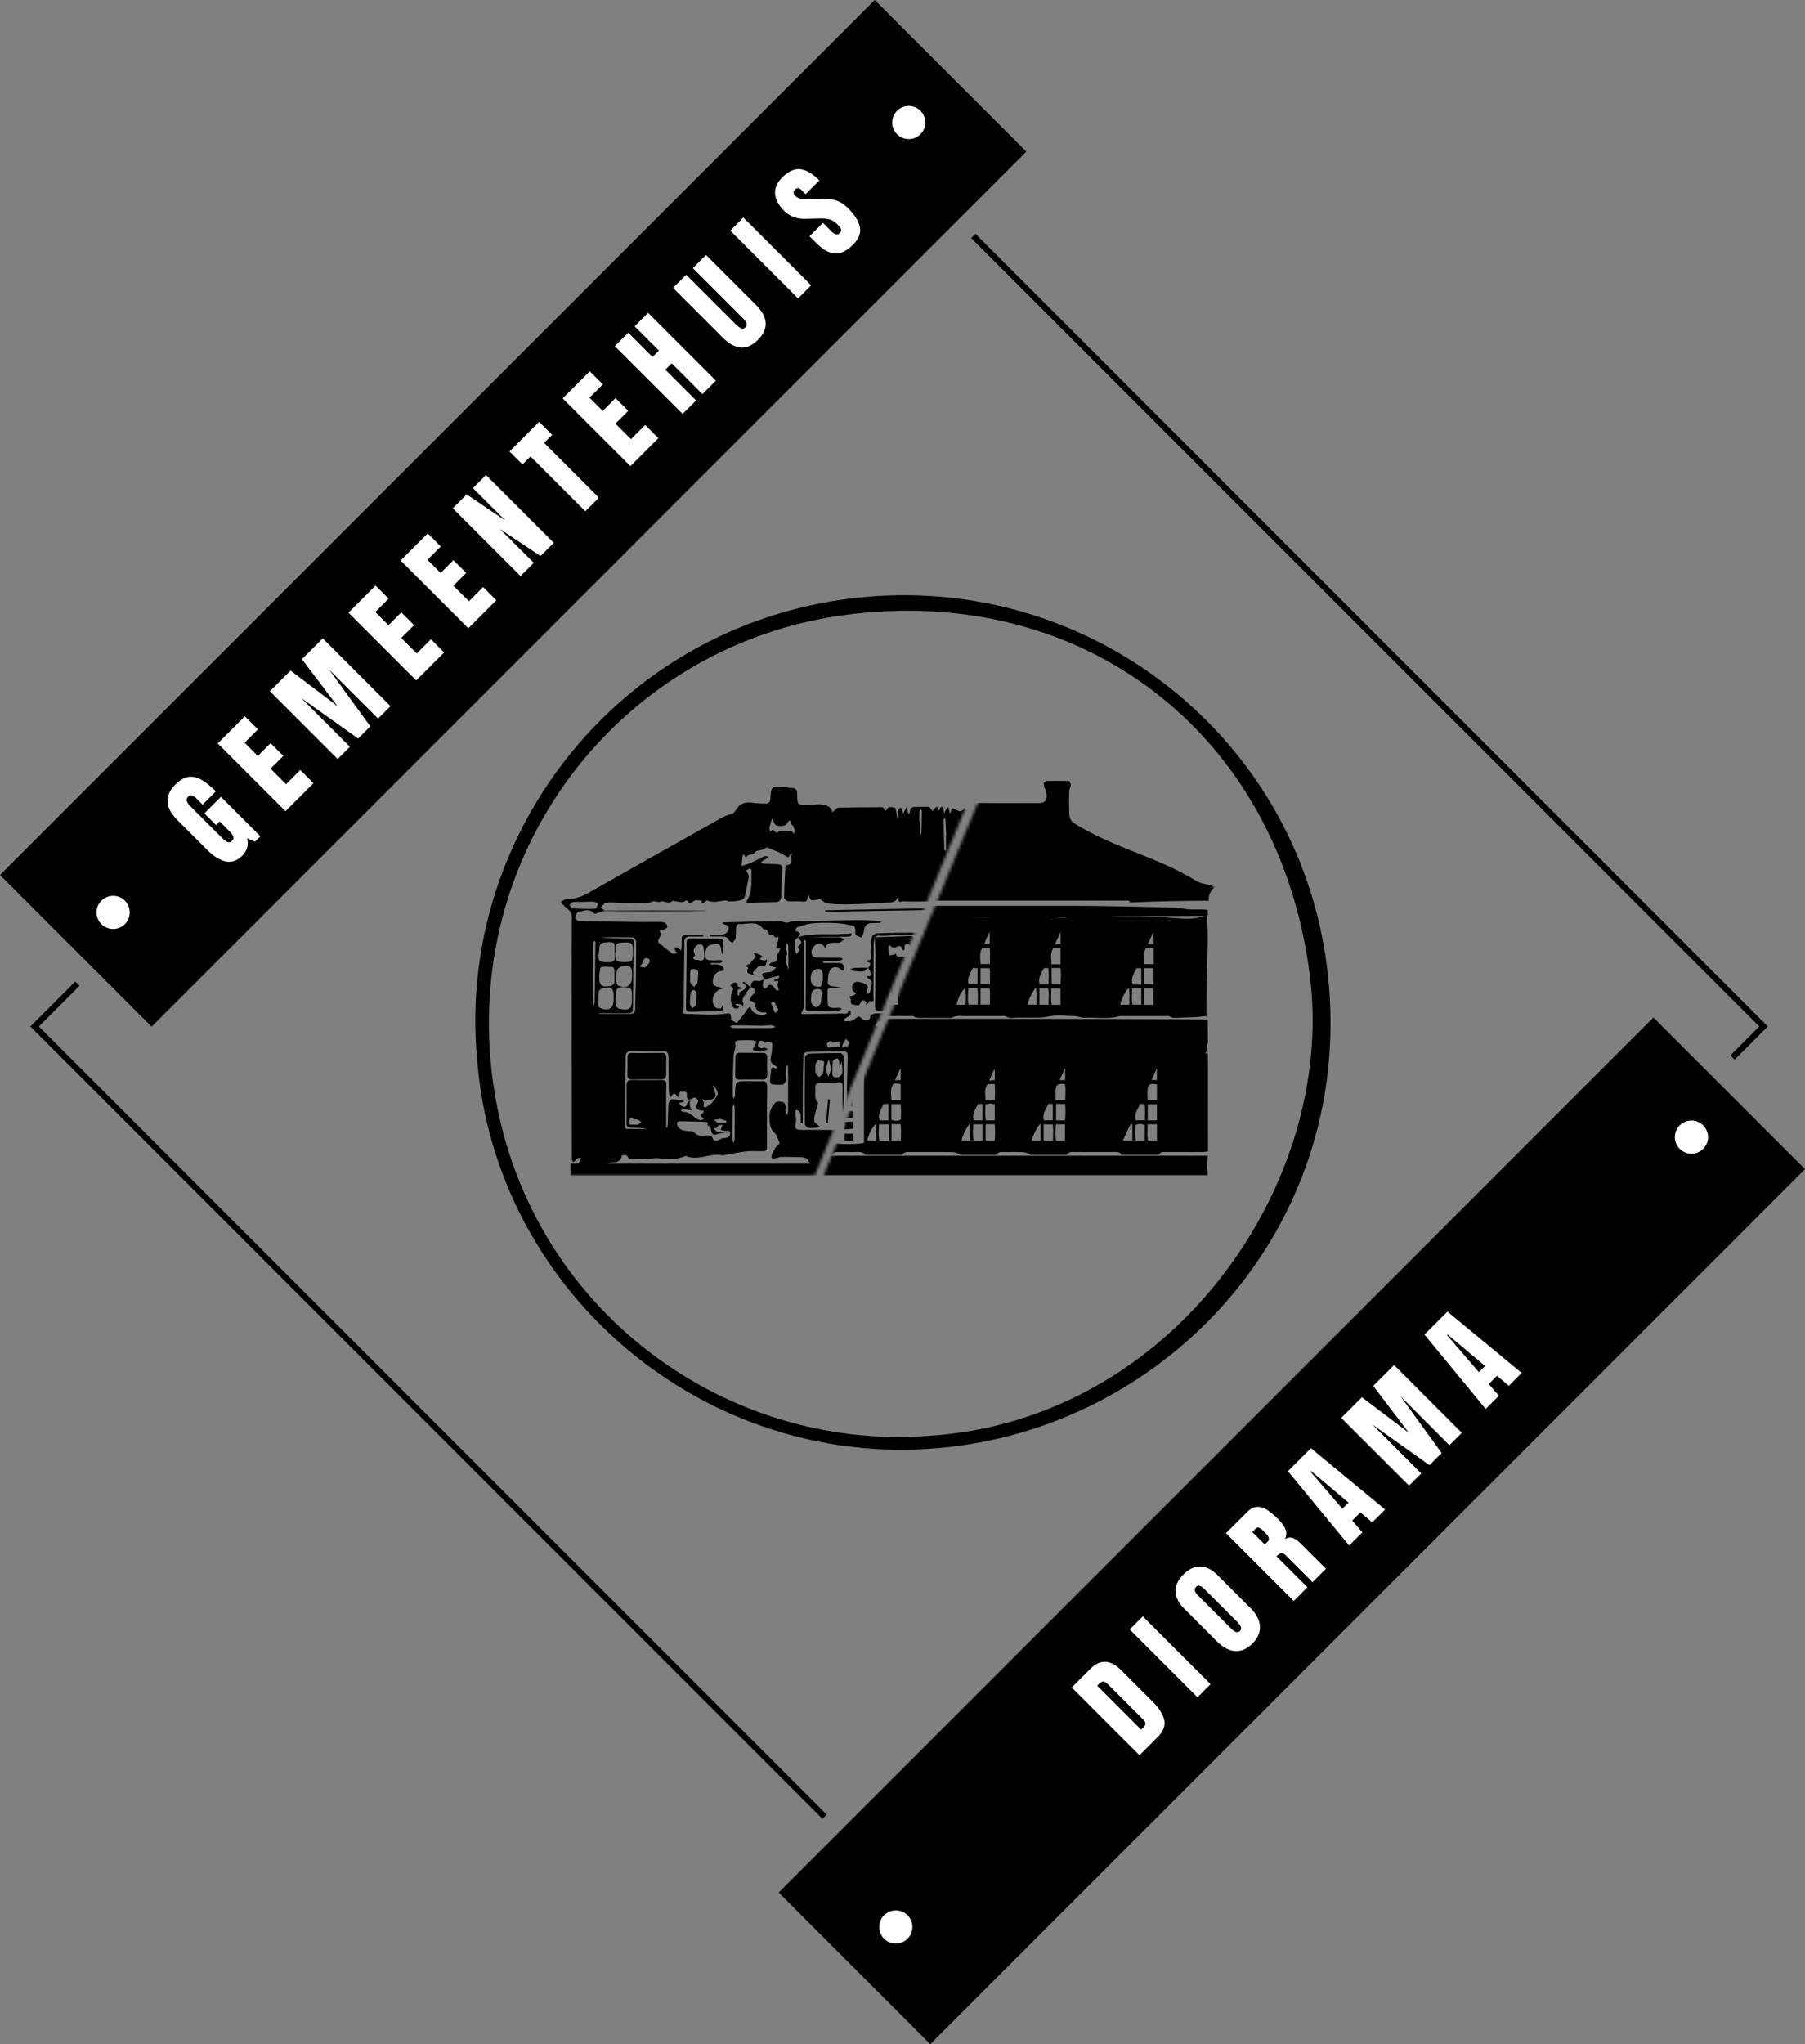 <svg version="1.1" id="Layer_1" xmlns="http://www.w3.org/2000/svg" x="0" y="0" viewBox="0 0 598.93 678.05" style="enable-background:new 0 0 598.93 678.05" xml:space="preserve"><rect x="0" y="0" width="598.93" height="678.05" fill="#808080" stroke="none"/><style>.st0{fill:#fff}</style><path class="st0" d="M549.73 345.98 267.1 627.62l40.83 40.84 282.64-281.64zM290.85 9.04 8.21 290.68l40.84 40.84L331.69 49.88z"/><g id="icon_00000105399497336495674610000012735518280895370665_"><path d="M158.26 350.69c-6.63-74.93 48.59-145.28 128.56-152.65 77.03-7.1 145.61 48.47 153.82 125.48 8.61 80.75-49.43 145.7-121.6 155.93-81.58 11.57-154.98-49.04-160.78-128.76zm150.31 125.54c80.55-5.31 134.57-83.45 126.12-152.16-9.97-81.06-75.74-130.89-154.93-120.01-72.46 9.96-125.12 75.79-116.64 151.16 8.64 76.73 76.01 126.5 145.45 121.01zm136.85 24.22 2.05-2.04-12.42-10.45-.2.2 10.57 12.29zm-27.67 6.29c-.41-.13-.8-.02-1.18.36l-1.05 1.05 4.16 4.16 1.09-1.09c.62-.62.26-1.61-1.1-2.96-.87-.88-1.51-1.39-1.92-1.52zm-49.88 52.16c-.75-.75-1.33-1.13-1.75-1.15s-.93.28-1.55.89l-.5.5 14.58 14.58.78-.78c.83-.83.84-1.64.04-2.44l-11.6-11.6zm31.68-31.91c-1.11-1.11-1.99-1.33-2.66-.66-.75.75-.56 1.69.58 2.82l10.96 10.96c.7.7 1.28 1.12 1.76 1.25s.9 0 1.3-.39c.68-.68.36-1.68-.96-3l-10.98-10.98zm91.17-71.84 2.05-2.04-12.42-10.45-.21.2 10.58 12.29z"/><path d="M548.63 337.5 258.38 627.75l50.3 50.3L598.93 387.8l-50.3-50.3zM297.25 644.68c-3.04 0-5.5-2.46-5.5-5.5s2.46-5.5 5.5-5.5 5.5 2.46 5.5 5.5-2.46 5.5-5.5 5.5zm86.88-68.5-6.03 6.03-22.48-22.48 6.18-6.18c1.62-1.62 3.29-2.39 5-2.31s3.44.99 5.17 2.71l10.53 10.53c2.13 2.13 3.4 4.15 3.81 6.05.41 1.9-.32 3.79-2.18 5.65zm13.21-13.21-22.48-22.48 4.34-4.34 22.48 22.48-4.34 4.34zm18.24-17.83c-1.8 1.8-3.71 2.63-5.75 2.49s-4.08-1.23-6.13-3.29l-10.68-10.68c-1.93-1.92-2.92-3.85-2.97-5.79s.82-3.81 2.64-5.63 3.69-2.69 5.63-2.64c1.94.06 3.87 1.05 5.79 2.97l10.68 10.68c2.05 2.05 3.15 4.1 3.28 6.13s-.69 3.96-2.49 5.76zm19.94-20.35-8.8-8.8c-.66-.66-1.2-.93-1.62-.82-.43.11-.94.46-1.53 1.06l10.26 10.26-4.55 4.55-22.48-22.48 6.9-6.9c1.15-1.15 2.28-1.76 3.39-1.82 1.11-.06 2.24.27 3.38 1.02 1.14.74 2.35 1.74 3.62 3.01 1.23 1.23 2.05 2.36 2.47 3.4s.34 2.14-.24 3.28c.85-.56 1.7-.71 2.54-.44s1.71.85 2.59 1.74l8.51 8.51-4.44 4.43zm19.83-19.83-3.95-3.31-2.71 2.71 3.35 3.91-4.37 4.37-20.31-24.65 7.63-7.63 24.62 20.35-4.26 4.25zm25.59-25.59-16.2-16.2 13.62 18.78-4.04 4.04-18.93-13.46 16.2 16.2-4.06 4.06-22.48-22.48 6.85-6.85 15.6 11.82-11.83-15.58 6.91-6.91 22.48 22.48-4.12 4.1zm19.71-19.71-3.95-3.31-2.71 2.71 3.35 3.91-4.37 4.37-20.31-24.66 7.63-7.63 24.62 20.35-4.26 4.26zm56.49-78.83a5.489 5.489 0 0 1 .45-7.75l.01-.01a5.501 5.501 0 0 1 7.76.45l.01.01a5.489 5.489 0 0 1-.45 7.75l-.01.01a5.505 5.505 0 0 1-7.77-.46zM290.25 0 0 290.25l50.3 50.3L340.55 50.3 290.25 0zM37.54 308.14c-3.04 0-5.5-2.46-5.5-5.5s2.46-5.5 5.5-5.5 5.5 2.46 5.5 5.5-2.46 5.5-5.5 5.5zm47.07-28.95-2.66-1.12c.61 2.18.08 4.11-1.61 5.8-3.21 3.21-7.12 2.52-11.71-2.08l-9.7-9.7c-4.2-4.2-4.46-8.14-.78-11.82 1.52-1.52 2.98-2.37 4.4-2.57 1.42-.2 2.86.13 4.34.99 1.47.86 3.05 2.13 4.72 3.81l-4.39 4.39-1.99-1.99c-.49-.48-.96-.83-1.42-1.02-.46-.2-.9-.09-1.32.33-.52.52-.69 1.04-.5 1.55.18.52.48.98.9 1.4l10.9 10.9c.6.61 1.17 1.02 1.71 1.24s1.04.1 1.49-.36c.48-.48.61-.98.38-1.52-.22-.54-.64-1.12-1.27-1.74l-3.21-3.21-1.2 1.2-3.88-3.88 5.49-5.49 13.1 13.09-1.79 1.8zm10.12-10.12-22.48-22.48 8.99-8.99 4.34 4.34-4.42 4.42 4.38 4.38 4.24-4.24 4.23 4.23-4.24 4.24 5.15 5.15 4.71-4.71 4.38 4.38-9.28 9.28zm30.72-30.72-16.2-16.2 13.62 18.78-4.04 4.04L99.9 231.5l16.2 16.2-4.06 4.06-22.48-22.48 6.85-6.85 15.6 11.82-11.83-15.59 6.91-6.91 22.48 22.48-4.12 4.12zm12.65-12.65-22.48-22.48 8.99-8.99 4.34 4.34-4.42 4.42 4.38 4.38 4.24-4.24 4.23 4.23-4.24 4.24 5.15 5.15 4.71-4.71 4.38 4.38-9.28 9.28zm17.31-17.31-22.48-22.48 8.99-8.99 4.34 4.34-4.42 4.42 4.38 4.38 4.24-4.24 4.23 4.23-4.24 4.24 5.15 5.15 4.71-4.71 4.38 4.38-9.28 9.28zm23.95-23.95-13.49-8.99 11.24 11.24-4.39 4.39-22.48-22.48 4.62-4.62 12.84 8.7-10.77-10.77 4.34-4.34 22.48 22.48-4.39 4.39zm14.86-14.86-18.17-18.17-2.67 2.67-4.32-4.32 9.84-9.84 4.32 4.32-2.67 2.67 18.17 18.17-4.5 4.5zm14.96-14.96-22.48-22.48 8.99-8.99 4.34 4.34-4.42 4.42 4.38 4.38 4.24-4.24 4.23 4.23-4.24 4.24 5.15 5.15 4.71-4.71 4.38 4.38-9.28 9.28zm23.9-23.9-10.19-10.2-2.12 2.12 10.2 10.19-4.47 4.47-22.5-22.47 4.47-4.47 8.04 8.04 2.12-2.12-8.04-8.04 4.47-4.47 22.48 22.48-4.46 4.47zm18.41-18c-1.87 1.87-3.78 2.73-5.72 2.56-1.94-.17-3.93-1.27-5.97-3.32L223.33 95.5l4.37-4.37 16.29 16.29c.38.38.76.71 1.14 1.02.39.3.77.49 1.14.55s.73-.07 1.07-.41c.35-.35.49-.71.43-1.08-.06-.37-.25-.75-.56-1.14s-.65-.77-1.03-1.14L229.9 88.94l4.37-4.37 16.47 16.47c2.04 2.04 3.15 4.03 3.32 5.97.15 1.93-.7 3.84-2.57 5.71zm13.32-13.73L242.33 76.5l4.34-4.34 22.48 22.48-4.34 4.35zm18.22-17.81c-2.05 2.05-4.04 3.02-5.97 2.91-1.93-.11-4.01-1.29-6.24-3.52l-2.2-2.2 4.45-4.45 2.81 2.81c.52.52 1 .85 1.46.98s.88.01 1.27-.38c.41-.41.57-.81.49-1.21-.08-.39-.39-.87-.94-1.41-.69-.69-1.33-1.2-1.94-1.53-.6-.33-1.28-.53-2.04-.62s-1.72-.11-2.88-.08l-3.93.1c-2.93.08-5.31-.79-7.14-2.62-1.91-1.92-2.93-3.82-3.05-5.72-.11-1.89.67-3.69 2.36-5.37 2.06-2.06 4.07-2.97 6.04-2.74 1.96.23 4.07 1.47 6.3 3.71l-4.57 4.57-1.55-1.54c-.3-.31-.63-.46-.98-.45s-.67.15-.96.45c-.36.36-.52.72-.48 1.09.03.37.21.71.52 1.02.31.32.74.57 1.28.77s1.29.28 2.27.26l5.09-.1c1.01-.03 2.01.02 2.99.13.98.12 1.97.4 2.96.87.99.46 2.01 1.22 3.06 2.27 2.11 2.11 3.38 4.16 3.79 6.13.42 1.98-.34 3.94-2.27 5.87zm14.4-36.89a5.489 5.489 0 0 1 .45-7.75l.01-.01a5.489 5.489 0 0 1 7.75.45l.01.01a5.489 5.489 0 0 1-.45 7.75l-.01.01a5.493 5.493 0 0 1-7.76-.46z"/><path d="m574.87 350.78 10.3-10.3L322.95 78.25M25.68 326.28l-14.2 14.2 262.11 262.1" style="fill:none;stroke:#000;stroke-width:2;stroke-miterlimit:10"/></g><defs><filter id="Adobe_OpacityMaskFilter" filterUnits="userSpaceOnUse" x="185.98" y="259.81" width="226.29" height="130.19"><feColorMatrix values="1 0 0 0 0 0 1 0 0 0 0 0 1 0 0 0 0 0 1 0"/></filter></defs><mask maskUnits="userSpaceOnUse" x="185.98" y="259.81" width="226.29" height="130.19" id="SVGID_00000065056917455134736360000014988353393217072527_"><path d="M172.29 442H249l85.27-208H172.29v208z" style="fill:#fff;filter:url(#Adobe_OpacityMaskFilter)"/></mask><g style="mask:url(#SVGID_00000065056917455134736360000014988353393217072527_)"><path d="M249.09 327.47c0-.01-.01-.02-.01-.02s0 .01-.01.01c.01.01.02.01.02.02.01-.01.01-.01 0-.01 0-.01 0-.01-.01-.02l.01.02z"/><path d="M410.25 380.15c-.36.68-.65 1.41-1.1 2.02-.38.51-.87.82.22.94.46.05.91.26 1.36.4 1.14.34 1.47-.26 1.25-1.22-.39-1.76-.88-3.49-1.33-5.23-.16-.63-.39-1.27-.44-1.91-.2-2.21-.35-4.43-.48-6.65-.04-.69-.01-1.4.08-2.09s.46-1.37.45-2.05c-.08-7.54-.22-15.07-.29-22.61-.01-1.13-.53-1.48-1.52-1.47-.78.01-1.56.06-2.33 0-.48-.04-.95-.25-1.43-.38.43-.14.85-.35 1.29-.41.77-.11 1.56-.25 2.31-.17 1.27.14 1.62-.3 1.59-1.58-.17-8.07-.22-16.14-.39-24.21-.03-1.41-.22-2.89-.72-4.19-.27-.71-.62-.93.05-1.69.48-.55.44-1.69.35-2.54-.02-.19-1.24-.34-1.91-.34-4.53.01-9.05.06-13.57.13-.75.01-1.49.16-2.23.24.71.08 1.41.17 2.12.25.59.07 1.2.24 1.77.16 1.81-.28 2.82.2 2.92 2.26.04.79.77 1.55 1.18 2.32.13-.74.32-1.48.39-2.22.24-2.3.83-2.8 3.25-2.62.91.07 2.97 2.32 2.9 3.21-.02.18-.28.33-.38.51-.23.42-.42.86-.63 1.3.52.11 1.04.27 1.57.33.57.07 1.63-.04 1.66.09.16.81.12 1.66.07 2.5-.02.28-.44.67-.35.8 1.68 2.45 1.16 5.23 1.15 7.9 0 .59-.79 1.38-1.41 1.69-.64.33-1.51.22-2.28.24-2.74.07-2.74.06-3.36 2.59-.07.29-.05.75-.23.84-.64.33-1.33.65-2.03.74-.26.04-.69-.51-.87-.87-.16-.32-.07-.76-.09-1.15-.76.16-1.53.29-2.27.5-.35.1-.85.6-.95.52-.82-.71-2.17-1.46-2.24-2.3-.29-3.38-.19-6.8-.21-10.2-.01-1.08.1-2.17.05-3.25-.02-.41-.37-.81-.56-1.22-.14.47-.4.95-.4 1.42.05 7.54.09 15.07.25 22.61.03 1.35-.31 1.72-1.59 1.86-5.1.56-10.3-1.07-15.36.69-.25.09-.65-.21-.97-.37-.03-.02 0-.32.09-.41.2-.22.45-.39.67-.58-.39 0-.79.01-1.18.01-.24 0-.47.01-.71.02.1-.27.12-.69.31-.78.4-.2.97-.11 1.31-.35.62-.45 1.68-1.37 1.58-1.55-.6-1.11.19-2 .19-2.97.01-3.52.04-7.05-.25-10.56-.08-1.01-1.18-1.94-1.87-2.87-.1-.13-.54 0-.82.01.07.18.12.38.21.55.54 1.07-.17 3.4-1.24 4.16-.4.29-.74.66-1.11.99.43.01.87-.02 1.3.04.26.04.51.22.76.33-.24.13-.48.35-.73.38-.69.09-1.38.1-2.08.15.17.32.4.32.55.42.32.24.6.54.89.82-.38.02-.76.05-1.14.05-.5-.01-1.04-.17-1.49-.04-1.26.37-2.47.87-3.72 1.26-.19.06-.48-.19-.73-.3.11-.18.18-.41.33-.54.21-.19.48-.31.73-.46-.34-.08-.68-.19-1.03-.25-.43-.08-.86-.11-1.3-.17.43-.2.86-.43 1.31-.59.27-.1.6-.04.88-.13.29-.08.67-.18.79-.4.14-.25.04-.63.05-.96-.27.2-.53.53-.83.56-.55.06-1.11-.06-1.67-.1.07-.56.13-1.6.22-1.61 1.94-.08.33-1.12.22-1.2-.81-.56-1.69-1.03-2.58-1.45-.13-.06-.59.21-.65.4-.64 2.18-1.23 2.54-3.17 1.97-.22-.06-.53.14-.78.26-1.15.57-1.26 1.5-1.13 2.68.1.91-.19 1.86-.3 2.79-.12-.91-.4-1.83-.32-2.73.09-1.05.73-2.08.69-3.09-.04-1.1-.86-2.17-.88-3.26-.04-2.05.31-4.1.35-6.16.01-.43-.52-1.09-.95-1.26-.7-.27-1.52-.27-2.28-.27-2.74 0-5.48.07-8.21.08-.96 0-1.96.09-1.94-1.41.01-1.4.65-1.99 1.97-1.9 2.25.16 4.51.35 6.76.55.27.02.76.26.77.23.8-1.83 2.54-1.07 3.8-1.24 3.71-.47 3.71-.35 3.91 3.32.03.61.28 1.21.42 1.82.26-.53.57-1.05.77-1.61.38-1.05.67-2.14 1.06-3.19.06-.16.39-.24.61-.32.03-.01.19.2.21.33.14.94 1.32 1.94 2.46 2.02.33.02.67-.12 1-.19-.1-.38-.16-.78-.33-1.12-.19-.39-.49-.72-.74-1.08.52-.07 1.04-.2 1.56-.21 1.59-.03 3.19-.01 4.78-.01 0-.02-.01-.04-.01-.06h-65.24c0 .22-.01.43-.01.65.68.03 1.36.07 2.05.1.95.05 2.1-.2 2.78.25.4.26 0 1.66.07 2.53.03.33.36.64.56.95.28-.18.66-.3.8-.56.18-.35.26-.81.24-1.21-.09-1.67.86-2.03 2.26-1.94 1.2.07 2.41.17 3.61.14 5.04-.13 10.07-.29 15.11-.47 1.15-.04 2.01.03 1.84 1.59-.06.61.24 1.29.51 1.89.2.46.59.83.9 1.23.46-.43.95-.84 1.33-1.33.06-.07-.49-.51-.57-.83-.18-.66-.28-1.35-.27-2.02 0-.1.91-.4 1.21-.24.54.28 1.28.79 1.35 1.29.32 2.07.54 4.18.57 6.27.09 6.52.07 13.04.11 19.56 0 .87-.21 1.88 1.25 1.83 3.34-.1 6.68-.13 10.02-.23.41-.01.81-.3 1.21-.45-.42-.1-.84-.19-1.26-.29-.99-.23-2.7-.27-2.83-.75-.4-1.41-.47-3.09-.06-4.49.18-.61 1.83-.81 2.83-1.16.36-.13.75-.17 1.12-.24-.39-.15-.77-.41-1.16-.43-3.33-.21-3.33-.2-3.21-3.1.09-2.26.47-2.63 2.8-2.72.36-.01.74.1 1.06 0 .27-.09.67-.4.66-.61 0-.26-.31-.68-.57-.74-.57-.15-1.18-.16-1.77-.16-1.54-.02-3.08-.01-4.61-.01 0-.2.01-.4.01-.61 1.73 0 3.46-.04 5.18.01 1.41.04 1.9-.6 1.84-1.96-.06-1.49-.11-3.01.08-4.48.19-1.46-.27-1.95-1.69-1.93-3.25.05-6.51.02-9.76.02v-.58c3.51 0 7.03.09 10.54-.04 1.75-.06 2.27.54 2.28 2.24.03 7.53.12 15.06.3 22.59.03 1.21-.57 1.09-1.28 1.1-3.52.06-7.04.2-10.56.13-1.96-.04-3.74.02-4.97 1.82-.29.42-.68.77-1.02 1.15.45-.09.9-.25 1.36-.27.75-.03 1.52-.04 2.26.07.58.09 1.12.52 1.68.54 3.36.12 6.73.16 10.1.23.37.01.73.06 1.1.1-.38.21-.76.57-1.15.59-1.96.09-3.93.11-5.9.11-3.82.01-7.63.02-11.45 0-.77 0-1.93-.09-1-1.24 1.08-1.33.44-2.72.54-4.08.05-.73-.01-1.46-.02-2.19.58.19 1.16.44 1.76.54.31.05.66-.19 1-.3-1.17-1.42.06-1.76.98-2.35.36-.23.76-.87.68-1.21-.08-.33-.73-.57-1.17-.74-.25-.1-.6.09-.88.02-.29-.07-.56-.28-.83-.43.24-.21.52-.64.72-.6 1.57.29 1.49-1.53 2.52-1.9-.17-.33-.26-.79-.54-.97-.45-.3-1.03-.41-1.55-.6.47-.21.96-.38 1.4-.64.23-.13.36-.43.54-.65-.14-.09-.26-.22-.41-.25-1.38-.32-2.78.49-3.38 1.87-.19.44-.56.81-.85 1.21-.17-.49-.39-.96-.5-1.46-.07-.34.01-.71.01-1.07.05-4.16.07-8.32.15-12.47.03-1.27-.36-1.79-1.73-1.73-3.81.16-7.62.2-11.43.27-.77.01-1.55-.02-2.32-.03.13.69.33 1.38.37 2.08.12 1.79.23 3.58.24 5.38.05 5.44.04 10.89.08 16.33.01.79-.23 1.83 1.11 1.79 3.4-.08 6.8-.17 10.19-.29.32-.01.64-.34.95-.53-.33-.06-.66-.18-1-.18-2.54-.01-2.54-.01-3-2.44-.03-.18-.09-.35-.13-.52-.63-2.29.13-3.35 2.42-3.42.53-.02 1.06-.25 1.58-.38l-1.68-.3c-.84-.15-2.37-.22-2.4-.46-.19-1.62-.22-3.32.1-4.91.07-.36 1.71-.4 2.62-.62.56-.14 1.11-.34 1.66-.51-.51-.26-1.02-.73-1.55-.75-2.28-.08-4.57-.04-6.86-.04v-.69c2.32 0 4.64.03 6.95-.03.45-.01.89-.39 1.34-.6-.44-.06-.88-.13-1.32-.19-1.34-.19-2.77-.18-3.98-.68-.34-.14-.04-1.8-.04-2.76 0-.12-.03-.24-.04-.36-.18-1.37.54-2.03 1.79-2.15.94-.09 1.89-.04 2.83-.11.33-.03.64-.24.95-.37-.25-.34-.44-.84-.76-.97-.48-.18-1.06-.1-1.59-.1-2.85-.01-5.7 0-8.56 0v-.61c3.33 0 6.66.09 9.99-.04 1.69-.06 2.12.54 2.12 2.15.02 7.48.1 14.95.28 22.43.03 1.24-.28 1.56-1.41 1.56-4.12 0-8.23.06-12.35.08-.47 0-1 .03-1.41-.16-.82-.39-.8-.45-1.1.56-.42 1.42-1.12 1.66-2.07.59-.41-.46-.48-1.21-.72-1.82-.13-.33-.31-.65-.46-.98-1.02.74-2.05 1.47-3.04 2.25-.14.11-.03.55-.04.83-.52-.02-1.39.12-1.49-.1-.49-1.06-.91-.41-1.32-.05-1.18 1.06-2.55 1.41-4.08 1.1-.22-.04-.39-.34-.59-.51.18-.18.32-.42.53-.53.62-.33 1.33-.52 1.87-.94.21-.17.04-.81.05-1.24-.25 0-.51-.05-.73.02-.89.29-1.76.86-2.65.9-4.11.14-8.24.1-12.35.23-.62.02-1.7.53-1.74.89-.18 1.79-1.23 1.52-2.29 1.14-.58-.21-1.16-1.09-1.55-.98-.81.22-1.45 1-2.24 1.35-.56.24-1.27.17-1.91.21-.25.01-.5-.05-.76-.08.09-.27.11-.64.29-.79.57-.43 1.29-.69 1.77-1.19.26-.27.15-.91.15-1.38 0-.03-.68-.1-.69-.08-.31 1.47-1.51.93-2.33.95-4 .11-8 .13-11.99.16-.77.01-1.91.36-.88-1.19.4-.61.27-1.62.28-2.45.03-6.22.03-12.45.06-18.67 0-.73.13-1.46.2-2.2l.5.03c0 2.9.01 5.79 0 8.69-.02 4.37-.07 8.74-.07 13.1 0 .78-.23 1.82 1.12 1.78 3.28-.09 6.56-.17 9.84-.3.39-.02.76-.35 1.14-.53-.37-.12-.75-.35-1.11-.33-4.18.24-3.6-.31-3.73-3.93-.01-.42.12-.85.06-1.25-.19-1.2.45-1.44 1.45-1.4 1.1.04 2.21.01 3.31.01-1.22-.4-2.44-.43-3.63-.64-.42-.07-1.11-.57-1.1-.86.04-1.34.02-2.78.52-3.97.77-1.81 2.7-1.91 4.07-.46.11.12.52.18.57.11.7-.98.04-2.41-1.16-2.45-1.67-.05-3.34 0-5.01-.02-.27 0-.54-.15-.81-.22.28-.14.55-.38.84-.39 1.67-.08 3.34-.09 5.01-.19.34-.02.67-.36 1-.55-.34-.13-.68-.37-1.02-.38-2.5-.04-5.01.04-7.51-.05-1.67-.05-2.37-1.37-1.65-2.88.58-1.2 1.59-1.97 2.86-1.66.7.17 1.22 1.1 1.66 1.52-.13-1.4 1-1.84 2.45-1.92.71-.04 1.47.08 2.14-.11.56-.16 1.03-.65 1.53-.99-.53-.25-1.03-.61-1.58-.72-.57-.12-1.19 0-1.78 0h-7.98c4.14-.2 8.28-.19 12.42-.21.39 0 .83-.11 1.15-.31.15-.1.08-.54.11-.83-.36.07-.71.18-1.07.22-.41.04-.83-.03-1.24.01-5.12.4-10.32-.42-15.36 1.07.07-.57 1.28-1.11.04-1.71-.35-.17-.7-.33-1.05-.49.24-.37.41-.98.73-1.08 1.73-.53 3.48-1.17 5.25-1.32 2.62-.22 5.28-.17 7.92-.03 1.86.1 3.71.51 5.54.89.25.05.46.73.53 1.15.11.6-.16 1.42.15 1.78.43.5 1.25.66 1.91.97.28-.74.72-1.46.81-2.23.2-1.7.87-2.48 2.57-2.58.89-.05 1.79-.03 2.68-.09.19-.01.36-.24.53-.36-.19-.09-.38-.24-.58-.25-2.2-.12-4.4-.32-6.6-.3-6.14.07-12.28.25-18.43.36-1.25.02-2.51-.15-3.75-.08-.63.03-1.24.57-1.86.56-.97-.02-1.93-.47-2.9-.46-5.99.07-11.97.22-17.96.36-.25.01-.5.16-.75.25.24.14.46.37.72.42 1.62.31 1.75 1.38 1.02 2.47-.38.57-1.32.94-2.06 1.04-1.25.17-2.54.05-3.81.05 0 .15 0 .29.01.44 1.1 0 2.2-.01 3.3 0 1.18.02 2.4-.11 3.08 1.26.2.39.77.6 1.17.89.35-.5.93-.97 1.02-1.52.19-1.23.07-2.51.22-3.75.04-.38.57-1.04.82-1.01 2.76.3 5.96-1.43 8.13 1.68.06.08.23.15.32.13 1.52-.37 1.15 2.98 3.17 1.62.04.23.02.49.14.67.12.18.4.42.55.38 1.01-.25 1.03-.27.83.72-.18.86-.45 1.7-.65 2.56-.02.09.19.32.31.34.33.06.67.04 1.01.06-.17.42-.32.85-.51 1.26-.18.38-.65.8-.58 1.1.31 1.42-.03 2.19-1.61 2.24-.37.01-.72.47-1.08.72.38.23.73.52 1.14.67.39.15.83.15 1.25.22-.41.47-.75 1.14-1.26 1.35-.81.34-1.74.34-2.62.52-.7.14-1.14.41-.52 1.2.19.24.18.64.25.96-.58.22-1.23.69-1.72.57-1.83-.48-2.48.3-2.53 1.97 1.84.78 1.95 1.37.62 2.58-.49.44-.7 1.18-1.05 1.79.4.18.83.33 1.2.56.23.15.51.41.54.65.27 2.07 1.36 3.04 3.47 2.79.17-.02.36.18.54.27-.12.12-.23.26-.37.35-1.28.79-4.37-.17-4.77-1.63-.27-.99-.7-.71-1.07-.33-.47.48-.76 1.14-1.17 1.69-.73.95-1.49 1.88-2.25 2.8-.13.16-.46.39-.54.34-.62-.4-1.73-.87-1.72-1.29.08-2.1-.38-1.93-2.41-1.67-4.1.52-8.33.05-12.51.01-.72-.01-.97-.12-.9-1.02.18-2.32.13-4.66.16-6.99.07-5.26.15-10.52.17-15.77.01-1.3.58-1.88 1.8-1.9 1.5-.02 2.99-.01 4.49-.01v-.52c-1.11 0-2.22-.03-3.33.01-4.58.16-3.66-.32-3.84 3.52-.03.59-.14 1.17-.21 1.76-.37-.37-.69-.82-1.13-1.1-.24-.15-.66-.02-1-.01.05.28.04.59.16.84.19.39.48.74.72 1.11-.56.02-1.28.27-1.66.01-1.42-.96-2.69-2.14-4.08-3.15-1.83-1.33 1.3-2.65-.04-3.97-.08-.07.06-.57.19-.62.37-.14.82-.06 1.17-.22.43-.19 1.11-.53 1.11-.8-.01-.48-.34-1.16-.74-1.38-.53-.29-1.26-.29-1.91-.3-2.27-.02-4.54.04-6.8.01-6.59-.07-13.17-.14-19.76-.29-.49-.01-1.42-.76-1.37-1.05.12-.77.63-2.07 1.04-2.09 1.72-.09 3.66-1.32 5.17.61.1.13.52.11.75.03.98-.32 1.94-.69 2.84-1.02-.42-.27-.89-.58-1.36-.89.43-.47.77-1.1 1.3-1.37.6-.31 1.36-.42 2.05-.4 2.44.05 4.88.36 7.31.24 2.32-.12 4.75.42 6.98-.71.11-.06.33.13.5.16.45.07.91.15 1.36.14.36-.01.75-.28 1.08-.21 1.14.24 2.27.88 3.35-.18.09-.08.42.13.64.14 1.1.07 2.58.6 3.22.08 1.32-1.06 1.27.85 1.94.6.58-.22 1.05-.74 1.63-.97.37-.15.86-.02 1.29.02.29.02.81.07.82.15.16 1.63.75.59 1.24.23.22-.16.56-.44.71-.37 1.97.92 3.91.25 5.87 0 .45-.06.94.36 1.41.35 1.14-.03 2.3-.1 3.41-.34.62-.13 1.55-.53 1.66-.98.6-2.3 1.02-4.65 1.41-7 .06-.36-.27-.8-.46-1.19-.13-.27-.32-.5-.49-.75.46-.26.91-.54 1.39-.73.06-.02.48.51.47.77-.16 3.25.4 6.64-1.34 9.62-.55.95-.29 1.07.52 1.05 2.97-.06 5.95-.13 8.92-.26 1.21-.05 1.71-.74 1.74-2.01.07-3.17.3-6.33.37-9.5.01-.33-.56-.93-.9-.96-1.72-.16-3.45-.15-5.18-.24-.38-.02-.75-.21-1.12-.33.33-.29.64-.61.99-.87.18-.14.47-.13.66-.27.37-.27.7-.6 1.05-.9-.48-.04-1.04-.26-1.43-.09-1.59.69-3.1 1.54-4.68 2.24-.93.42-1.94.67-2.91.99.11-1.11.19-2.23.34-3.33.03-.25.26-.48.39-.72.08.23.11.49.25.67.17.22.42.38.64.56.37-1.39 2.07-.73 2.46-1.33.96-1.49 2.7-.77 3.74-1.75.19-.18.62-.3.84-.21 1.97.85 4.02 1.58 5.83 2.71 1 .63 1.27.65 1.57-.42.06-.2.28-.35.43-.53.09.11.28.3.26.33-.84 1.11 1.01 3.55-1.81 3.71-.15.01-.39.45-.4.71-.17 3.34-.37 6.69-.4 10.04 0 .43.83 1.18 1.33 1.24 1.51.16 3.07-.11 4.56.09 1.39.19 1.88-.23 1.88-1.55 0-.2.31-.41.48-.61.04.26.01.56.13.77.23.37.55.97.83.97.92-.01 1.83-.26 2.75-.38.1-.01.21.22.35.3.69.41 1.36 1.09 2.09 1.16 2.28.22 4.59.33 6.89.27 4.1-.1 8.2-.27 12.28-.57 1.43-.1 3.22.29 4.03-1.6.01-.03.29.04.44.07-.54 1.88.94 1.06 1.59 1.1 1.71.1 3.44.06 5.16.06l19.81-.06c1.73 0 3.58-.38 5.16.11 1.8.56 1.98-3.04 3.89-1.19.01.01.17-.21.26-.21.34-.01.68.03 1.01.04.34.01.7.07 1.03-.02.31-.08.58-.31.86-.48.93 1.74 2.05-.82 3.32.17.66.51 2.6-.72 3.36-.23 1.77 1.14 3.55-.14 5.37.6 1.39.56 3.35-.35 5.07-.58.19-.03.47.05.6.19.8.85 2.13-.92 2.78.58.18-.14.35-.34.56-.42.28-.11.58-.16.88-.19.47-.05.94-.05 1.41-.09.31-.03.63-.12.94-.12.46-.01.93-.01 1.39.07.95.16 1.92.5 2.6-.57 0-.01.26.09.28.16.48 2.06 2.07.14 3.11.83.58.39 1.92-.4 2.93-.6.14-.03.33.29.51.32.41.07.84.11 1.25.07.35-.03.7-.3 1.04-.27 1.01.08 2.26.7 2.98.31 1.87-1.01 3.76.5 5.57-.39.64-.31 1.49-.34 2.22-.26 1.7.18 3.44.88 5.05.62.88-.14 1.57.16 2.3.07 1.02-.14 3.08-.08 3.84-.11.93-.04 1.81-.37 2.62.34.02.02.23-.1.28-.19.51-.97.88-.51 1.61-.12.59.31 1.59-.17 2.42-.3-.2-.47-.28-1.13-.63-1.36-.84-.55-1.81-.87-2.72-1.33-.2-.1-.5-.48-.47-.53.97-1.36-.26-.67-.68-.75-1.06-.21-2.29-.01-2.72-1.52-.22-.75-.69-1.68-1.31-2.02-1.45-.78-2.63-2.4-4.62-1.89-.11.03-.29-.15-.41-.26-.95-.83-1.79-1.82-2.85-2.45-2.5-1.5-5.14-2.76-7.65-4.24-4.78-2.81-9.48-5.75-14.28-8.53-1.08-.63-1.58-1.32-1.59-2.53-.01-1.49-.06-2.99-.19-4.48-.16-1.73.17-4.22-.81-4.98-1.1-.86-3.41-.17-5.2-.16-.12 0-.29-.05-.35.01-.32.33-.89.7-.87 1.03.16 2.38.43 4.75.69 7.12.03.25.21.49.32.74.1-.25.19-.51.31-.76.21-.44.43-.86.64-1.29.33.49.87.95.96 1.48.3 1.76.7 3.36 2.54 4.22.28.13.46.98.33 1.37-.25.75-.7.71-1.06-.03-.02-.05-.56.03-.58.12-.27 1.08-1.18 1.47-1.87.93-.54-.42-.66-1.51-.76-2.33-.07-.54.31-1.13.31-1.7 0-.25-.42-.51-.65-.76-.09.3-.26.6-.26.9 0 2.15.05 4.31.05 6.46 0 1.01.18 1.43 1.44 1.31 1.42-.14 2.89.23 4.32.46.2.03.33.54.44.85.01.04-.35.29-.55.3-2.21.02-4.42.05-6.62-.03-.37-.01-.98-.46-1.05-.8-.33-1.5-.52-3.04-.73-4.57-.02-.12.22-.4.32-.39 1.26.07 1.61-.32 1.47-1.51-.16-1.31-.15-2.65-.38-3.95-.11-.64-.53-1.27-.95-1.78-.11-.13-.78.3-1.22.36-.74.12-1.77.49-2.2.15-1.04-.83-1.58-1-1.99.46-.04.14-.44.23-.67.24-.46.01-.93-.05-1.39-.07-.72-.04-1.55.15-2.14-.15-1.51-.76-1.63-.77-1.74.8-.02.35-.15.69-.23 1.04-.11-.32-.14-.69-.34-.94-.51-.66-.99-1.48-1.69-1.82-.32-.16-1.1.66-1.69 1-.19.11-.49.23-.64.15-.31-.16-.54-.45-.81-.68-.16.49-.47.98-.46 1.46.04 1.01.31 2.01.35 3.02.02.46-.26.94-.41 1.41-.16-.42-.42-.83-.47-1.26-.14-1.17-.13-2.37-.33-3.53-.08-.5.07-2.11-1.3-.61-.17.19-1.76-.1-2.66.29-.01 0-.06-.13-.1-.13-.33 0-.66.02-1 .02-.33 0-.66.03-.98-.02-.26-.03-.52-.14-.78-.23-.25-.09-.5-.2-.76-.28-.37-.1-.86-.35-1.08-.21-.28.19-.36.71-.51 1.09-.12.3-.23.6-.34.9-.15-.24-.31-.48-.45-.72-.28-.51-.44-1.29-1.22-.44-.07.08-.42.04-.52-.06-1.01-.99-1-.99-1.41.37-.08.26-.2.52-.31.77-.17-.22-.34-.45-.5-.68-.59-.85-2.1.04-2.44-1.29-.14.1-.34.17-.41.31-.88 1.7-2.32.46-3.01.16-1-.44-.95-.05-1.15.54-.12.35-.27.69-.4 1.04-.09-.39-.18-.78-.28-1.16s-.22-.76-.33-1.15c-.26.34-.55.66-.76 1.02-.21.38-.35.8-.52 1.2-.09-.45-.14-.92-.27-1.36-.09-.3-.23-.61-.43-.84-.05-.06-.53.07-.6.22-.34.72-.61 1.82-.87-.03-.01-.09-.39-.25-.43-.21-.46.45-.89.93-1.32 1.41-.41-.49-.78-1.35-1.23-1.39-1.53-.15-3.09.03-4.63.02-1.03-.01-1.54.43-1.62 1.46-.03.36-.22.7-.34 1.05-.14-.38-.31-.74-.42-1.13-.13-.44-.22-.89-.32-1.33-.24.41-.49.81-.71 1.22-.17.33-.3.68-.45 1.02-.1-.4-.16-.81-.31-1.19-.13-.33-.36-.63-.55-.94-.22.23-.51.43-.65.71-.16.31-.21.68-.26 1.04-.11.74-.18 1.48-.27 2.22-.07-.8-.09-1.61-.23-2.4-.1-.56-.41-1.58-.53-1.57-.94.1-2.26-.73-2.71.89-.03.09-.67.1-.67.09-.25-1.48-1.44-1.05-2.29-1.05-4.35 0-8.7.04-13.05.17-.5.01-.99.66-1.47 1.03-.16.13-.27.32-.4.48-.08-.15-.18-.28-.23-.44-.61-1.7-2.15-2.03-3.6-2.18-1.4-.15-2.85.16-4.27.16-3.62 0-3.67-.02-3.69-3.65-.01-1.15-.33-1.86-1.51-1.96-2.01-.18-4.02-.38-6.03-.41-.36 0-.95.75-1.06 1.24-.24 1.1-.16 2.27-.4 3.37-.09.4-.71.95-1.09.96-1.54.03-3.1-.04-4.62-.25-2.77-.38-4.29.26-5.76 2.61-.2.32-.45.68-.77.82-1.17.51-2.46.8-3.56 1.41-14.68 8.23-29.36 16.47-43.99 24.79-2.33 1.33-4.64 2.32-7.38 2.26-.79-.02-1.58.6-2.37.93.51.56.95 1.19 1.53 1.67 1.14.94 2.25 1.66 2.24 3.54-.1 12.62-.06 25.24-.06 37.85.01 14.09.03 28.18.07 42.28 0 .32.2.64.31.96.3-.14.64-.23.89-.44.27-.22.4-.66.69-.8.33-.15.76-.08 1.15-.11-.1.33-.15.69-.32.97-.46.77-.96 1.51-1.47 2.24-.33.47-.7.91-1.05 1.36.53.06 1.05.11 1.58.19.17.02.46.11.46.18.11 1.17 1.04.88 1.68.89 3.99.04 7.97.02 11.96.02v-.23c-.49-.2-.98-.39-1.47-.59.51-.07 1.02-.15 1.54-.2.3-.03.6-.01.89-.01 4.3-.02 8.59-.04 12.89-.09.38 0 .76-.19 1.14-.29-.34-.27-.66-.7-1.04-.77-1.58-.3-3.17-.64-4.76-.69-3.94-.12-7.88-.06-11.81-.16-.64-.01-1.27-.42-1.9-.64.59-.23 1.17-.62 1.77-.65 1.63-.07 3.12-.15 3.42-2.26.02-.12 1.06-.3 1.46-.11.55.27.94 1.25 1.41 1.26 2.36.05 4.72-.11 7.08-.21.61-.03 1.24-.17 1.84-.11 2.96.29 5.92.61 8.8-.5.27-.11.63-.3.85-.2 4.05 1.72 8.02-1.2 12.05-.2.05.01.12-.01.18-.03 2.51-.45 5-1.01 7.53-1.3 1.83-.21 3.7-.07 5.54-.09.84-.01 1.46-.11 1.45-1.28-.03-6.7-.03-13.4.06-20.1.02-1.49-.55-1.89-1.88-1.83-1.49.06-2.98.01-4.48 0-4.15-.03-4.15-.03-4.28 4.05-.01.24.02.49-.04.72-.09.38-.24.75-.36 1.13-.13-.37-.38-.73-.37-1.1.06-4.49.03-8.98.31-13.45.09-1.38.92-2.71.43-4.2-.04-.12.6-.66.94-.68 1.6-.09 3.2-.1 4.81-.05.48.02.94.33 1.41.51-.24.47-.49.94-.73 1.41-.19.4-.37.8-.55 1.2.37.13.74.36 1.11.37.89.03 1.79.01 2.68-.09.46-.05.89-.3 1.33-.46-.47-.17-.94-.39-1.43-.5-.19-.04-.47.27-.65.22-.45-.13-1.22-.34-1.24-.58-.05-.6.08-1.35.44-1.8.18-.22 1.32-.09 1.5.21.4.65.49.19.89.1.58-.13 1.82.2 1.83.38.05 1.28.01 2.59-.27 3.84-.49 2.11-.31 2.71 1.44 3.68.25.14.35.54.52.83-.24-.01-.54.07-.73-.04-1.06-.63-1.25.04-1.34.86-.12 1.13-.28 2.26-.31 3.39-.01.37.29 1.06.51 1.08 1.24.13 2.5.2 3.73.08.34-.03.82-.77.87-1.23.17-1.48.17-2.97.26-4.46.02-.34.16-.67.24-1 .12.34.36.69.36 1.03.02 4.79.02 9.57-.01 14.36 0 .5-.21 1-.32 1.49-.21-.57-.46-1.13-.59-1.72-.05-.25.3-.6.23-.84-.19-.62-.4-1.6-.81-1.72-.85-.25-2.24-.41-2.69.07-1.28 1.35-2.09 2.99-2 5.08.08 1.91.17 3.56 1.73 5.02.85.79 1.13 2.19 1.64 3.32.04.09-.11.32-.23.4-1.28.9-1.82 2.29-2.38 3.65-.11.27-.09.79.08.93.21.18.66.14.99.09.74-.12 1.46-.44 2.19-.45 2.07-.04 4.14.03 6.21.07 1.29.02 2.42.12 2.94 1.72.34 1.04 1.21 1.91 1.87 2.84.15.21.41.33.63.49-.23.15-.45.35-.71.42-.45.13-.93.19-1.06.22h28c-2.95-.57-5.9-.83-8.85-1.11-.76-.07-1.51-.18-2.26-.27.29-.53.61-1.04.85-1.58.14-.32.07-.76.25-1.03.26-.4.64-.94 1.03-.99 3.24-.39 6.49-.79 9.75-.94 1.44-.07 2.75-1.27 4.42-.15 1.07.71 2.67.66 4.05.81.89.1 1.33.3 1.1 1.31-.06.28.3.65.47.97.27-.3.79-.62.78-.91-.06-1.43.76-1.86 1.95-2.06 1.25-.22 2.47-.38 3.44-1.48.57-.65 1.61-1.46 2.44.02.12.21.79.38.98.25 1.04-.72 2.09-.34 3.18-.3 1.44.06 3.67-.82 4.18-.18 1.33 1.67 2.69.28 3.91.69.19.06.3.49.46.5.43.01 1.21-.06 1.23-.2.34-1.94 1.73-1.09 2.67-.94 1.11.17 1.8.01 2.3-1.08.18-.4.79-.83 1.23-.86 2.13-.14 4.27-.16 6.41-.2.65-.01 1.34-.1 1.95.07.47.13 1.18.63 1.18.96-.01 1.66.73 1.37 1.84 1.01.59-.19 1.78-.09 1.96.25.81 1.58 1.94 1.15 3.14.81.31-.09.68-.23.94-.13.74.29.75.34.77-.3.09-2.12.05-4.25.28-6.36.16-1.51-.52-1.7-1.73-1.69-3.7.02-7.4-.04-11.1-.02-1.46.01-2.98.29-2.04-2.09.27-.68.09-1.54.09-2.32-.01-6.34-.05-12.68-.03-19.02.01-3.07.1-3.12 3.13-3.1 1.79.01 3.58.08 5.36.07.29 0 .59-.24.84-.43.05-.04-.07-.47-.12-.47-1.31-.1-2.86-.65-3.89-.14-1.66.82-1.96.05-2.45-1.37.52 1.86-.69 1.12-1.32 1.22-.17.03-.33.09-.5.14-.16-.57-.44-1.14-.43-1.71 0-.2.71-.55 1.09-.55 3.86-.04 7.73-.04 11.59.01.26 0 .75.5.72.69-.08.46-.39.9-.67 1.29-.06.08-.44-.13-.62-.07-.86.31-1.71.67-2.56 1.01.89.11 1.78.27 2.67.3 1.18.04 2.16.21 2.18 1.72.04 2.69.12 5.38.13 8.07 0 .36-.32.72-.49 1.08-.33-.17-.66-.34-.98-.52-.22-.12-.47-.42-.64-.38-1.16.29-2.33.6-3.45 1.04-.38.15-.85.74-.81 1.07.05.34.64.8 1.05.85 1 .13 2.02-.01 3.03.08.47.04 1.21.26 1.31.57.48 1.49.99 3.02 1.1 4.56.2 2.68.08 5.38.16 8.07.05 1.67.22 3.34.3 5.01.04 1 1.71 1.89.2 2.99.36.4.68 1.08 1.09 1.15 1.1.19.68-.38.26-.83.15-.11.31-.34.43-.32 1.15.18 1.59-.22 1.29-1.4-.04-.14.33-.44.56-.58 1.68-1 4.06-.06 4.61 1.81.4 1.34 1.5 1.87 2.62 1.48.67-.23 1.06-1.32 1.51-2.06.09-.14-.19-.48-.12-.68.11-.33.28-.7.55-.9.26-.2.66-.2 1.01-.28.03.39.15.79.08 1.15-.34 1.76-.22 2.04 1.39 3.24.23.17.38.45.58.67 1.02 1.15 2.49.94 3.2-.45.3-.58.48-1.26.9-1.73.34-.38.95-.53 1.44-.78.1.35.13.74.31 1.05.19.35.51.63.77.94.96-.93 1.28.48 1.94.53 1.34.1 3.1.59 3.93-.05.98-.76 1.74-.52 2.64-.71 1.25-.27 2.17-.09 3.18.6.45.3 1.15.28 1.74.3.33.01.66-.19.99-.3-.19-.25-.39-.49-.57-.75-.13-.17-.24-.36-.36-.54.21-.04.44-.14.64-.1.41.07.93.09 1.18.36.99 1.05 1.92.62 3.08.27 1.27-.39 2.92-.78 3.97-.27 1.35.66 2.07-.11 3.01-.43.25-.09.34-.67.5-1.02-.3-.11-.66-.4-.88-.31-1.05.39-.92-.28-.86-.89.06-.59.27-1.18.23-1.76-.07-1-.38-1.76-1.71-1.29-.39.14-1-.18-1.45-.39-.46-.22-.82-.64-1.27-.85-1.17-.53-2.42-.9-3.53-1.53-.6-.35-.98-1.1-1.44-1.69-.39-.49-.75-.99-1.12-1.48-.24.55-.63 1.07-.69 1.64-.11.97-.17 1.74-1.48 1.73-3.63-.03-7.27.05-10.9.07-2.33.01-2.32 0-2.29-2.25.09-7.18.18-14.36.26-21.53.03-2.18.02-2.18-1.75-3.19-.21-.12-.53-.22-.57-.39-.06-.26.07-.57.13-.86 1.22.3 2.81.24 3.53 1 .62.66 1.05.9 1.8.9 3.16.03 6.32.05 9.47.07.89 0 1.74.07 1.8 1.23.15 2.73.39 5.46.33 8.18-.02 1.07.3 1.53 1.13 1.91 2.27 1.02 4.55 2.01 6.78 3.1.58.28 1 .9 1.5 1.36.58.54 1.13 1.09 1.74 1.59.14.11.45.02.68.02-.18.31-.29.73-.55.91-.3.21-.75.23-1.13.33.35.37.7.73 1.04 1.1.23.25.48.5.68.78 1.82 2.58 2.41 5.45 1.89 8.54-.09.56-.58 1.07-.93 1.56-.22.32-.53.57-.8.86.5.04 1.01.18 1.48.1.74-.12 1.45-.57 2.17-.56.74.12 1.49.5 2.24.72zm-63.47-49.16c-.43.93-.63 1.74-1.13 2.29-.27.31-1.78-1.6-1.85-2.36-.13-1.3.45-2.29 1.64-2.24.46.03.87 1.46 1.34 2.31zm-1.34-17.38c.01-.33.34-.65.53-.98.34.21.71.37 1 .63.15.13.13.44.19.67.11.38.23.75.35 1.12.15-.4.2-.9.47-1.19.63-.67 1.3-1.64 2.08-1.77 2.66-.45 3.22.19 3.24 3.15.02 2.64-.26 2.91-2.84 2.71-1.33-.1-2.67-.16-3.99-.37-.33-.05-.77-.59-.83-.96-.18-.98-.22-2-.2-3.01zm.51 8.67c.2.99.32 1.99.53 3.45-.36.21-.94.8-1.33.7-.47-.13-1.12-.86-1.1-1.31.04-.98.43-1.95.74-2.91.07-.22.41-.52.59-.5.22.04.52.34.57.57zm-2.67-9.04c.11.25.25.49.31.75.06.29.02.6.06.89.03.16.14.3.22.45.13-.17.3-.31.38-.5.07-.15.04-.35.04-.53.02-.62.03-1.24.04-1.86.23.68.47 1.36.68 2.05.05.16.01.36.01.79-.02.22.04.74-.12 1.16-.13.32-.52.73-.82.74-.25.01-.69-.43-.77-.74-.2-.81-.27-1.65-.33-2.48-.02-.23.19-.47.3-.72zm-18.68 8.13c.15.41.35.81.43 1.24.07.4.02.83.02 1.25s.06.85-.02 1.25c-.08.42-.31.81-.47 1.21-.11-.35-.22-.69-.33-1.04-.05-.16-.1-.32-.15-.49-.15.13-.32.25-.45.39-.2.22-.39.47-.58.7-.13-.26-.38-.52-.38-.78 0-.99-.09-2.04.21-2.95.13-.42 1.12-.54 1.72-.78zm-2.41-7.12c.1-1.25.33-2.3 2.05-2.23 1.75.07 1.82 1.15 1.82 2.4v.71c.01 2.68-.3 2.97-2.82 2.37-.42-.1-.9-.68-1.01-1.13-.18-.66-.1-1.41-.04-2.12zm-49.59 16.32c-.1.77-.03 1.62-.34 2.28-.26.56-1.06 1.33-1.47 1.25-.61-.12-1.29-.82-1.57-1.44-.27-.6-.1-1.41-.08-2.13.05-1.74.81-2.51 2.35-2.45 1.1.05 1.22.33 1.11 2.49zm-3.38-7.61c.21-.85 1.93-1.88 2.8-1.52.4.16.76.7.89 1.14.18.61.11 1.3.12 1.45-.02 3.15-.57 3.7-2.59 3.08-1.28-.4-1.75-1.97-1.22-4.15zm62.73-42.62c.19.83.42 1.66.56 2.5.13.82.2 1.65.21 2.48 0 .34-.23.69-.35 1.03-.17-.34-.45-.68-.48-1.03-.07-.85-.02-1.71-.02-2.56-.05-.01-.11-.01-.16-.01l.24-2.41zm-2.4-3.9c.16.19.44.37.46.57.19 1.88.36 3.77.48 5.66.02.33-.23.69-.36 1.03-.15-.33-.34-.65-.45-1-.07-.21-.01-.47-.01-.7h.08c-.11-1.64-.23-3.28-.33-4.91-.02-.22.08-.43.13-.65zm-5.95 7.36c0-.2.22-.41.34-.61.1.19.29.38.3.58.11 3.44.21 6.89.28 10.33 0 .27-.3.54-.46.81-.12-.28-.34-.55-.35-.83-.05-.89-.02-1.78-.02-2.66h-.09c-.02-2.54-.03-5.08 0-7.62zm-10.17-12.51c.09.2.26.4.27.61.11 1.71.19 3.43.28 5.14h-.08c0 1.54.01 3.08-.01 4.62 0 .2-.17.4-.27.6-.1-.17-.27-.34-.28-.51-.1-3.27-.19-6.54-.25-9.81 0-.22.22-.43.34-.65zm-8.34-2.14c.01-.27.29-.53.44-.79.13.23.37.46.36.69-.02 2.43-.08 4.86-.15 7.29-.01.18-.19.35-.3.53-.06-.2-.18-.41-.18-.61-.02-1.25-.01-2.49-.01-3.74h-.19c.01-1.13-.02-2.25.03-3.37zm-49.63 4.71c.22-.78.47-1.55.71-2.32.33.62.66 1.24.99 1.87.41.79 3.26.79 3.85-.11.68-1.05 1.14-1.87 1.6.09.06.24.49.38.59.64.24.64.74 1.48.52 1.94-.61 1.25-.68-.48-1.09-.33-1.6.58-3.47-.89-4.91.68-.27-.25-.52-.53-.81-.76-.19-.14-.49-.34-.64-.27-.27.12-.46.41-.68.64-.12-.38-.24-.75-.3-.94.07-.54.09-.85.17-1.13zm-65.45 27.47c-.37-.02-.7-.73-1.05-1.12.41-.34.79-.94 1.23-.99 1.23-.14 2.49-.05 3.73-.05v-.06c1.13 0 2.26-.07 3.38.04.4.04 1.11.63 1.07.8-.15.56-.57 1.49-.91 1.5-2.48.09-4.97.03-7.45-.12zm48.7 69.93c.02-.07.05-.15.07-.22.75.25 1.5.49 2.23.77.05.02-.02.58-.05.58-.79.05-1.59.06-2.39.06-.17 0-.37-.03-.51-.12-.41-.26-.81-.55-1.21-.83.44-.08.89-.17 1.33-.24.18-.02.36 0 .53 0zm-4.34-6.23c1.03-.21 2.36-.38 2.91-1.08.42-.55-.11-1.88-.31-2.85-.06-.28-.4-.49-.61-.74.19-.11.37-.21.56-.32.44.92 1.34 1.92 1.2 2.74-.19 1.08-1.12 2.08-1.87 2.99-.48.59-1.21.99-1.87 1.41-.21.13-.56.05-.84.07-.02-.29-.05-.58-.05-.88 0-.18.15-.4.09-.54-.18-.46-.43-.89-.65-1.33.48.2 1.01.61 1.44.53zm-21.33-45.39c.19-.34.16-.83.38-1.14.25-.33.67-.73 1.03-.74.39-.01.95.31 1.13.64.14.27-.08.85-.31 1.17-.38.54-.9.98-1.25 1.35-.9-.18-1.35-.27-1.79-.36.27-.29.61-.57.81-.92zm-14.3-3.91c.29-3.02.29-2.99 3.37-3.24 1.31-.11 1.91.36 1.86 1.67-.02.59 0 1.19 0 1.78h.04c0 .36-.03.72.01 1.07.18 1.6-.48 2.22-2.12 2.17-3.29-.1-3.46-.22-3.16-3.45zm5.09 10.3c-.03.36-.63.68-.98 1.01-.03.03-.12.01-.17.01-3.28.45-3.86-.06-3.84-3.37 0-.12-.02-.24 0-.36.19-.87.22-2.38.62-2.49 1.2-.33 2.55-.14 3.83-.06.2.01.53.51.54.8.07 1.49.11 2.98 0 4.46zm-6.51 6.21c-.01.4-.16.81-.24 1.21l-.24.03v-16.62c0-1.43.03-2.86.09-4.29.01-.18.24-.36.37-.53.09.18.27.36.27.54-.07 6.55-.15 13.11-.25 19.66zm1.4-3.39c.04-.39.73-.91 1.2-1.02 3.24-.7 3.8-.12 3.7 3.63v.18c-.07 2.82-1.49 3.79-4.24 2.83-.32-.11-.75-.53-.76-.82-.05-1.59-.06-3.21.1-4.8zm.16 7.47.03-.25c2.91 0 5.82-.01 8.72 0 2.31.01 2.35-.05 2.38-2.38.08-6.92.15-13.84.33-20.77.03-1.32-.41-1.67-1.61-1.66-3.21.04-6.42.01-9.64-.38 3.62 0 7.25-.04 10.87.06.4.01 1.1.9 1.1 1.39.05 4.36-.01 8.72-.07 13.07-.04 2.98-.21 5.97-.2 8.95.01 1.46-.49 2.01-1.97 1.97-3.32-.06-6.63 0-9.94 0zm5.44-21.84c-.04-1.26.53-1.78 1.83-1.83 3.8-.13 3.9-.12 3.87 3.55-.01.94-.25 2.6-.65 2.69-1.46.31-3.11.34-4.53-.05-.48-.13-.51-1.87-.75-2.87.08-.02.16-.03.24-.05-.01-.48 0-.96-.01-1.44zm.92 12.49c-.39-.17-.74-.89-.76-1.38-.05-1.18-.01-2.4.23-3.56.11-.53.74-1.23 1.25-1.34 3.3-.71 3.85-.2 3.78 3.23 0 .06 0 .12-.01.18-.07 2.83-1.84 3.99-4.49 2.87zm4.45 4.22c-.03 3.53-.83 4.19-4.36 3.37-.43-.1-.94-.82-1.01-1.31-.14-1.05-.01-2.13.02-3.2.06-2.13.51-2.6 2.45-2.57 2.53.03 2.89.36 2.89 2.66.01.33.01.69.01 1.05zm13.18 33.47c-.37.01-.99.9-1.03 1.42-.18 2.2-.17 4.41-.25 6.62-.02.45-.12.91-.19 1.36-.12-.02-.24-.05-.36-.07 0-2.02-.01-4.04 0-6.06.01-2.63-.03-5.27.07-7.89.05-1.32-.38-1.82-1.72-1.8-3.22.06-6.44.04-9.66-.01-1.3-.02-1.86.49-1.85 1.78.02 4.19.02 8.37-.01 12.56-.01 1.09.53 1.5 1.53 1.5 1.84 0 3.68 0 5.53.42-2.36 0-4.72.01-7.08-.03-.17 0-.47-.46-.46-.71.04-7.65.13-15.31.18-22.96.01-1.46.49-2.2 2.09-2.16 3.46.08 6.92.08 10.38.04 1.36-.02 1.75.64 1.76 1.87.01 3.64.07 7.29.13 10.93.01.53.03 1.09.18 1.59.18.59.29 1.36.99.14.5-.88 1.19-.3 1.59.44.08.15.37.18.57.27.01-.2-.01-.41.04-.6.12-.43.34-1.23.39-1.22.82.16 2.3-.48 2.22.98-.1 1.98.7 1.94 1.97 1.21 1.12-.64 1.35.38 1.76.9.13.17-.22.75-.38 1.13-.12.28-.49.64-.41.77.24.43.59 1.03.99 1.11 1.16.22 2.72.06.68 1.6-.05.04.11.44.25.61.24.29.55.54.82.8-.42.13-.89.42-1.26.34a4.38 4.38 0 0 1-1.73-.85c-1.15-.93-2.24-1.9-3.87-1.87-.28.01-.57-.31-.86-.47.28-.18.58-.53.85-.51.69.05 1.36.29 2.05.38.32.04.66-.1.99-.15-.23-.16-.61-.29-.66-.5-.16-.65-.21-1.32-.24-1.99-.01-.1.3-.22.47-.33-.23-.01-.55-.12-.68-.01-.29.25-.6.58-.71.93-.35 1.19-.99 1.23-1.85.57-.34-.26-.6-.62-.89-.94.39-.05.79-.09 1.18-.17.25-.05.48-.17.72-.25-.2-.1-.39-.26-.6-.29-1.2-.19-2.42-.47-3.63-.43zm-9.98 7.56c-.43.29-.84.63-1.3.85-.24.12-.59.02-1.1.02-.54-.2-2 .56-1.68-1.2.1-.55.3-1.55 1.39-.72.32.25.95.05 1.38.21.47.19.88.55 1.31.84zm29.37 4.02c-.06.41-.52.91-.92 1.08-.58.25-1.32.12-1.9.36-1.23.52-2.43 1.61-3.19-.62-.11-.33-1.27-.46-1.92-.41-1.51.12-2.91.3-4.05-1.11-.3-.37-1.18-.3-1.8-.35-1.45-.13-2.9-.26-3.67-1.75-.17-.33-.21-.82-.09-1.16.07-.2.56-.36.86-.36 2.58.03 5.17.1 7.75.17.46.01.93.08 1.38.19.1.02.23.4.16.52-.29.53-.24.39.32.67.37.19.69.8.75 1.26.17 1.37.68 1.96 2.13 1.42.71-.26 1.5-.27 2.26-.4.01-.06.03-.13.04-.19-.71 0-1.47.16-2.11-.05-.57-.18-1.02-.76-1.52-1.17.37-.1.79-.13 1.11-.33.25-.16.33-.66.58-.76.42-.16.91-.11 1.38-.15-.13.3-.26.6-.4.9-.56 1.14.31.86.91 1.05.7.24 2.18-.53 1.94 1.19zm1.17-10.12c.12.46.34.92.35 1.39.04 1.78.02 3.57.02 5.36h-.03c0 1.61.03 3.21-.02 4.82-.02.52-.23 1.04-.35 1.56-.13-.55-.37-1.1-.39-1.65-.04-1.49.01-2.97.03-4.46.02-1.84.01-3.69.06-5.53.02-.51.22-1 .33-1.49zM255.77 341c-2.02.04-4.04.02-6.06.02-2.08 0-4.16.03-6.23-.02-.46-.01-.92-.32-1.38-.49.48-.15.96-.44 1.44-.43 3.04.02 6.08.12 9.13.15 1.1.01 2.2-.2 3.29-.16.5.02.99.39 1.49.6-.57.11-1.12.32-1.68.33zm2.03-5.27c-.04.04-.09.11-.14.1-.21 0-.58.04-.62-.05-.44-1.01-.84-2.05-1.21-3.09-.01-.03.43-.22.85-.44.22.25.58.46.6.7.08.95 1.6 1.64.52 2.78zm-.42-10.29c.78-.15 1.19-.15.69.84-.18.37.09.97.18 1.46.05.26.15.51.23.77-.32-.02-.73.07-.93-.09-.35-.29-.52-.81-.87-1.11-.65-.55-1.35-1.07-2.05.03-.2.31-.66.47-1 .69-.19-.4-.51-.79-.52-1.19-.01-.63.18-1.27.29-1.91 1.57-.4 3.14-.81 4.71-1.19.17-.04.39.11.58.17-.12.19-.2.44-.37.54-.3.17-.67.21-.98.37-.23.12-.4.35-.59.53.19.04.42.12.63.09zm3.69-8.65c.34-.66-.35-1.8-.41-2.73-.03-.4.33-.83.52-1.24.14.34.4.67.4 1.01.03 2.76.02 5.52.02 8.28-.11-1.73-1.51-3.41-.53-5.32zm14.63 28.34c.8 1.19 1.78.31 2.69.25.19-.01.57.32.56.48-.04.52-.21 1.03-.33 1.54-.19-.12-.38-.29-.58-.34-.12-.03-.27.21-.42.22-.96.1-1.91.2-2.87.2-.11 0-.22-.61-.46-1.31.43-.32.92-.68 1.41-1.04zm-11.88-33.24c.05-.36.65-.64 1-.95 1.43 1.64 1.42 1.87-.12 3.11-.03.02.19.35.29.53.12.22.41.54.35.63-.29.45-.68.83-1.03 1.23-.19-.51-.49-1.02-.53-1.54-.07-1-.1-2.02.04-3.01zm17.22 60.71c.04 1.67-.52 2.32-2.25 2.27-4.35-.11-8.7-.08-13.04-.09-1.51 0-2.22-.45-1.73-2.18.26-.91-.01-1.97-.03-2.97-.01-.46.01-.92.02-1.38.27.02.64-.06.79.08.35.34.79.77.85 1.21.13.97.04 1.96.04 2.95.23.02.46.03.69.05 0-3.75-.02-7.5.01-11.25.03-3.64.13-7.28.18-10.93.01-.96.42-1.39 1.4-1.42 3.81-.1 7.62-.22 11.43-.39 1.29-.05 1.91.48 1.88 1.76-.09 4.21-.21 8.42-.27 12.63-.03 3.22-.05 6.44.03 9.66zm-.04-25.05c-.07-1.51-1.62 1.02-1.52-.53.05-.68.63-1.33 1.19-2.43.71.75 1.23 1.1 1.18 1.29-.16.58-.54 1.11-.85 1.67zm7.74 21.99c-.15.02-.3.04-.45.05-.14-1.42.15-3.06-1.74-3.58-.11-.03-.2-.97-.02-1.1.44-.32 1.03-.49 1.58-.57.18-.02.59.43.6.68.05 1.51.03 3.01.03 4.52zm8.46-24.65c1.33.28 2.55 1.09 4.05.31.29-.15 1.2.88 1.82 1.37-.23.2-.46.55-.71.57-1.05.06-2.11.03-3.21.03-.86-.16-2.05-.03-2.62-.57-.62-.59-.49-.66-.6.14-.03.23-.28.43-.43.64-.08-.2-.2-.4-.24-.61-.27-1.69.25-2.24 1.94-1.88zm-5.68-6.01c1.63.26 3.23.74 4.84 1.15-.01.11-.02.21-.04.32-1.65.08-3.3.18-4.94.21-.32 0-.65-.31-.97-.47.38-.43.81-1.26 1.11-1.21zm2.36 7.92c-.59.4-1.18.89-1.25.83-.48-.45-.95-.98-1.2-1.58-.06-.14.71-.63 1.1-.96.39.48.77.97 1.35 1.71zm10.5 26.53c.02.32-.89.98-1.39 1.01-2.14.11-4.29.05-6.43.05v.09c-2.03 0-4.05-.03-6.08.01-1 .02-1.31.17-1.13-1.31.42-3.42.23-6.91.25-10.37.02-4.12.02-8.24 0-12.36-.01-1.33.56-1.96 1.91-1.98 3.69-.05 7.38-.14 11.07-.23 1.22-.03 1.7.55 1.71 1.75.02 2.74.09 5.48.14 8.21.06 2.86-.25 5.8.29 8.57.46 2.31-.48 4.36-.34 6.56zm-5.35-33.09.06-.45c2.54-.13 5.08-.27 7.62-.36.36-.01.72.24 1.08.36-.33.15-.67.42-1.01.43-2.58.03-5.17.02-7.75.02zm8.55 31.62c-.25-.25-.52-.6-.55-.93-.07-.95-.03-1.91-.03-2.86h.05c0-.84-.03-1.67.02-2.5.02-.3.24-.58.37-.87.19.29.54.56.56.86.05 1.24 0 2.49 0 3.74 0 .53.04 1.05.09 1.58.03.32.11.63.17.94-.24.01-.57.14-.68.04zm13.74-32.27c2.15-.09 4.29-.17 6.44-.21.16 0 .33.26.5.41-.22.15-.44.43-.67.44-1.07.05-2.14.02-3.21.02v-.01c-1.01 0-2.02.02-3.02-.02-.16-.01-.32-.23-.47-.36.14-.1.28-.27.43-.27zm-11.71.35c.28-.18.59-.34.85-.55.31-.25 1.52-.22 2.21.02.17.06.42-.12.63-.18.77-.23 1.53-.48 2.31-.66.3-.07.65.05.97.09-.25.1-.52.16-.74.3-.1.07-.16.39-.09.45.23.22.52.38.79.57-.44.1-.88.26-1.33.29-.77.05-1.54.01-2.31.01v-.02c-.71 0-1.42.04-2.13-.01-.39-.03-.77-.2-1.16-.31zm5 40.58c-1.23.05-2.33.1-1.95 1.85.03.12-.47.35-.72.53-.24-.64-.58-1.26-.66-1.92-.04-.31.34-.91.64-1 .84-.25 1.74-.3 2.87-.46.15.08.48.25.8.42-.32.2-.65.57-.98.58zm3.94-10.5c-.12 0-.25 0-.37-.01 0-1.36-.01-2.72 0-4.09.01-1.07-.5-1.47-1.54-1.46-1.1.01-1.27.66-1.23 1.53.06 1.37.15 2.74.2 4.1.03 1.01-.5 1.7-1.49 1.51-.36-.07-.85-1.02-.79-1.52.21-1.99-.73-4.13.93-5.98 1.03-1.14 2.2-.9 3.25-.63.48.12.92 1.21.99 1.9.15 1.55.05 3.11.05 4.65zm.37-22.85c-.34-.51-.59-1.17-.57-1.76.01-.25.78-.65 1.22-.68 2.88-.17 5.77-.25 8.66-.36 1.29-.05 1.43.8 1.4 1.78l.01-.01c-.47 1.44-1.78 1.14-2.78 1.2-2.25.13-4.51.08-6.77.07-.4 0-1.01 0-1.17-.24zm14.21 27.21c-4.45-.02-8.91-.01-13.36-.01.01-.18.01-.35.02-.53 3.74-.13 7.48-.24 11.21-.41.44-.02.87-.37 1.31-.57-.41-.11-.82-.31-1.23-.31-3.4.01-3.85-.43-3.79-3.83 0-.3.03-.6.04-.9.07-1.99 2.56-3.44 4.21-2.27.61.43.67 1.63 1.03 2.65.07-.51.18-.93.18-1.36.04-5.26.01-10.52.11-15.78.03-1.67-.61-2.2-2.21-2.15-2.92.08-5.85.09-8.76-.07-1.59-.09-2.06.34-2.04 1.95.07 6.81.02 13.63.01 20.45 0 .36.03.72-.02 1.07-.03.18-.2.34-.31.52-.07-.15-.17-.3-.2-.46-.05-.29-.07-.59-.07-.89-.02-6.99-.01-13.98-.07-20.97-.01-1.61.48-2.41 2.23-2.4 3.39.03 6.79-.09 10.18-.15 1.49-.02 2.47.35 2.47 2.2-.01 5.54.13 11.07.2 16.61.02 2.03-.04 4.05 0 6.08.01.85.01 1.54-1.14 1.53zm-7.08-12.88c-.21.93-.42 1.85-.63 2.77-.72-.5-1.51-.92-2.16-1.5-1.05-.93-1.06-3.83.01-4.35.58-.28 1.45-.33 2.02-.09.41.18.62.99.78 1.56.12.44.02.95.02 1.42h-.05c.01.07.02.14.01.19zm-1.53-5.4c-1.13.36-1.25-.67-1.48-1.5-.22-.78-.68-1.5-.84-2.29-.18-.86.16-1.44 1.19-1.59.97-.14 1.28.24 1.42 1.09.13.81.36 1.6.62 2.75-.24.44-.45 1.39-.91 1.54zm4.8-4.03c.06-.39.28-.76.43-1.14.18.4.44.78.53 1.2.18.87.27 1.76.4 2.64.16-.86.3-1.72.48-2.57.04-.19.22-.34.33-.51.08.14.2.28.23.43.05.23.03.47.05.71.17 3.32-.74 4.06-4.03 3.26-.75-.18-1.36-2.05-.85-2.64.05-.05.24-.04.33.01.94.51.92.51.99-.56.03-.49.18-.97.27-1.46.15.48.31.95.44 1.44.06.22.05.46.07.7l.3.06c.01-.53-.05-1.06.03-1.57zm2.86 7.47c.11.64.03 1.31.03 1.96h-.07v.36c-.04 2.61-1.54 3.72-3.9 2.61-.55-.26-.75-1.73-.73-2.63.03-1.21.09-2.74.8-3.51.49-.52 2.13-.06 3.22.12.28.06.58.69.65 1.09zm2.2-13.59c-.12.45-.47 1.2-.73 1.2-.88.01-1.78-.22-2.65-.43-.47-.12-.9-.4-1.34-.6.63-1.15 3.58-2.02 4.5-1.25.23.19.31.76.22 1.08zm43.71-5.89c-6.24.02-12.48.01-18.72.01 0-.22-.01-.44-.01-.66 2.34-.04 4.67-.1 7.01-.12 3.83-.02 7.67-.03 11.5 0 .33 0 .66.3 1 .46-.27.11-.52.31-.78.31zm28.93-6.2c.14.17.19.53.12.73-.32.82-.7 1.62-1.05 2.43-.09.2-.15.42-.22.62-.2-.18-.5-.32-.57-.54-.23-.73-.38-1.48-.56-2.22.16-.66.29-1.33.51-1.97.03-.09.57-.12.76 0 .38.25.73.59 1.01.95zm-6.15 6.43c-2.03.03-4.07.02-6.1.02 1.99-1.43 4.04-1.65 6.15-.98.27.09.46.39.69.6-.25.12-.49.35-.74.36zm2.94 14.57c-.12-.18-.34-.35-.34-.53-.03-1.25-.02-2.5-.02-3.75h-.11c0-1.01-.02-2.03.02-3.04.01-.24.22-.47.34-.71.14.23.39.47.39.71.04 2.26.05 4.53.04 6.79-.01.18-.21.35-.32.53zm-.36-16.81c0-.64.01-1.28 0-1.92-.01-.66.02-1.32-.06-1.97-.05-.38-.29-.73-.45-1.09-.36.16-.73.29-1.07.48-.2.11-.32.42-.52.47-.49.13-1 .15-1.51.22.3-.38.58-.78.91-1.12.15-.16.46-.15.64-.3.2-.17.34-.43.5-.65-.25-.08-.5-.22-.75-.22-.65.02-1.3.15-1.96.15-2.22.02-2.47.38-1.55 2.38.3.65.57 1.33 1.59.86.4-.19 1.02.05 1.52.18.11.03.17.64.15.64-1.22.35-2.43.77-3.68.94-.49.07-1.05-.41-1.58-.65l.88-1.22c-.32.02-.91.16-1.44.06s-1.33-.37-1.43-.72c-.13-.48.3-1.11.48-1.68.08-.26.24-.58.15-.77-.14-.31-.46-.53-.71-.8.47-.35.97-1.02 1.4-.98 1.58.17 3.1-.53 4.8.4 2.05 1.12 3.57-.24 3.49-2.59-.03-1.05-.01-2.09-.01-3.14l.56.03v6.07c.48-.73.69-1.21 1.06-1.51.16-.13.65.07.94.23.1.05.13.53.04.6-2.61 2-1.99 4.91-2.39 7.62z"/><path d="M383.09 309.81c2.62-.04 5.23-.08 7.85-.15.2 0 .41-.16.61-.25-.16-.12-.32-.34-.5-.35-2.2-.21-4.58-1-6.57-.43-2.21.63-4.2.18-6.28.13-.61-.02-1.64-.56-1.71-1-.1-.59.53-1.31.83-1.99.13-.28.21-.59.31-.88-1.19.02-2.37.03-3.56.07-.06 0-.2.25-.17.34.53 1.38 1.11 2.74 1.62 4.13.25.67.35 1.46 1.18.44.34.28.95.54.98.85.17 1.66.26 3.34.27 5.01.06 5.8.09 11.59.11 17.39 0 1.14.17 2.01 1.61 1.99 3.22-.05 6.44-.05 9.65-.03 1.16.01 1.55-.5 1.55-1.64-.03-7.11-.05-14.22.01-21.33.01-1.49-.54-2.03-1.98-2-3.1.05-6.19.02-9.29.02-.03-.1-.05-.2-.08-.3 1.19-.02 2.38-.01 3.56-.02zm4.57 24.08c-.53-.05-1.07-.01-1.6-.09-.32-.05-.86-.24-.87-.4-.1-1.36-.13-2.73-.12-4.09 0-.15.36-.46.46-.42.24.09.57.31.6.52.13.94.15 1.89.27 2.83.03.21.32.38.5.57.1-.2.28-.4.27-.59-.02-.53-.16-1.06-.18-1.6-.05-1.51.74-2.46 2.02-2.39 1.39.08 1.51 1.12 1.53 2.19.01.3 0 .6 0 .9-.02 2.7-.17 2.83-2.88 2.57zm2.81-11.37c.08.53.15 1.09.05 1.6-.13.71-.29 1.85-.69 1.98-.75.23-1.75.01-2.52-.32-.44-.19-.62-.83-1.11-.06-.12.19-.52.2-.79.29-.2-1.11-.52-2.21-.54-3.32-.01-.37.73-.8 1.18-1.12.11-.08.51.26.64.18.43-.25.8-.61 1.19-.93-.36-.19-.7-.41-1.07-.55-.45-.18-.93-.3-1.4-.44.5-.1.99-.21 1.49-.29.23-.04.48-.01.71-.01 2.32.03 2.39.1 2.86 2.99zm-10.43-6.93c.79-3.25 1.39-3.38 4-2.53.27.09.61.04.9-.03.45-.11.91-.46 1.33-.41 1.18.13 2.94.03 3.38.72.64.99.61 2.69.28 3.92-.15.55-1.73.72-2.65 1.06-.03-.08-.07-.17-.1-.25-1.9-.13-3.79-.25-5.68-.39-1.31-.1-1.76-.84-1.46-2.09zm-89.67 18.23c-.01.92.25 1.48 1.33 1.43 3.28-.15 6.56-.25 9.83-.39.25-.01.49-.2.74-.31-.25-.09-.5-.21-.76-.27-.82-.21-1.92-.13-2.4-.64-.81-.88-.06-4.73.77-5.77.15-.19-.01-.72-.15-1.05-.34-.81-.91-1.55-1.09-2.38-.23-1.06.12-1.9 1.51-1.76.13.01.28-.48.48-.69.37-.38.78-.73 1.17-1.09.32.46.84.88.91 1.37.18 1.29.17 2.61.23 3.92.26-1.74.21-3.47.28-5.2.05-1.16-.21-1.87-1.53-1.84-.28.01-.56-.23-.84-.35.27-.09.56-.29.82-.26 1.2.18 1.59-.3 1.53-1.49-.08-1.6-.16-3.22.05-4.8.19-1.43-.25-1.83-1.58-1.77-3.8.18-7.61.3-11.41.44.09 2.26.25 4.51.25 6.77-.01 5.37-.08 10.75-.14 16.13zm4.45-19.8c.22-1.12.65-.07 1.03.06.44.15 1.05.29 1.42.1 1.03-.54 1.78-.76 2.04.74.02.13.46.33.53.28.19-.15.43-.46.38-.63-.3-1.05.2-1.62 1.12-1.43.45.09 1.03.95 1.05 1.47.07 2.9-.02 2.81-2.71 2.72-.67-.36-2.13.81-2.39-1.02-.22.12-.42.3-.66.35-.5.11-1.02.16-1.54.24-.11-.98-.45-1.98-.27-2.88zm-.01 17.33c.21-.79.47-1.57.71-2.35.16.76.33 1.52.49 2.27-.05.01-.1.02-.15.02 0 .36.08.74-.02 1.07-.17.6-.43 1.18-.66 1.76-.17-.57-.39-1.14-.49-1.72-.06-.33.03-.71.12-1.05zm-56.24-19.98c-3.1-.02-6.2-.01-9.3-.06-1.1-.02-1.47.48-1.44 1.52.04 1.37.02 2.75 0 4.12-.07 5.74-.12 11.47-.22 17.21-.02 1.09.38 1.49 1.47 1.45 2.56-.1 5.12-.15 7.69-.16 3.55-.01 3.55.02 3.01-3.56 0 .47.09.97-.02 1.41-.12.46-.4 1.19-.68 1.22-.57.07-1.41-.05-1.76-.43-1.72-1.94-.65-5.31 1.8-5.95.21-.05.4-.16.6-.25-.23-.1-.45-.2-.69-.3-.81-.33-2.07-.44-2.33-1.02-.74-1.62.63-4.33 2.35-4.45 1.01-.07 1.34-.29 1.06-.98-.21-.53-.98-1.02-1.58-1.15-.87-.19-1.81-.05-2.72-.05 0-.17 0-.33.01-.5 1.11 0 2.23.04 3.33-.03.25-.02.47-.44.7-.67-.28-.1-.55-.29-.83-.29-.95 0-1.9.16-2.84.09-1.03-.07-2.22-.01-2.2-1.66.03-2.1.67-3.32 2.1-3.57 2.79-.5 2.98-.35 3.37 2.57.04.3.26.58.39.86.07-.33.21-.67.2-1-.02-.89-.33-1.85-.09-2.66.42-1.44-.24-1.7-1.38-1.71zm-7.65 21.89c-.08.46-.79.81-1.21 1.21-.25-.47-.57-.92-.72-1.42-.12-.38-.02-.83-.02-1.54.06-.6.08-1.51.29-2.37.08-.33.71-.84.91-.77.4.14.95.62.96.97.05 1.31.01 2.64-.21 3.92zm.75-10.26c-.12 1-.01 2.04-.25 3-.13.52-.76.91-1.16 1.37-.41-.46-.97-.86-1.19-1.41-.2-.51-.04-1.17-.04-1.76H229v-1.42c0-.88.19-1.47 1.32-1.36 1.05.1 1.48.5 1.35 1.58zm.1-4.55c-.42-.12-.89-.06-1.32-.16-.2-.05-.36-.29-.54-.45 1.31-.69.25-1.66.26-2.49.02-1.25 1.55-2.54 2.62-2.06.31.14.59.6.65.96.16.87.18 1.76.28 2.8 0 1.37-.54 1.79-1.95 1.4zm146.42 54.05c.01.43.76 1.19 1.21 1.23 2.97.23 5.94.35 8.92.41 2.59.06 2.56 0 2.6-2.52.03-2.09.14-4.18.19-6.27.03-1.28.01-2.55.01-3.83l-.41-.03c-.06.67-.15 1.34-.18 2.02-.11 2.8-.18 5.59-.31 8.39-.02.32-.37.62-.56.93-.12-.29-.36-.59-.35-.87.08-3.46.17-6.91.34-10.37.03-.66.36-1.33.64-1.96.14-.3.49-.5.75-.75-.41-.18-.81-.5-1.22-.51-3.34-.04-6.68 0-10.01-.04-1.17-.01-1.57.5-1.57 1.62-.02 4.19-.11 8.37-.05 12.55zm1.87-11.76c.04-.24.34-.43.52-.64.18.2.51.4.5.59-.1 1.6-.24 3.19-.41 4.78-.02.15-.31.27-.47.41-.13-.18-.35-.35-.37-.53-.05-.65-.02-1.3-.02-1.96-.02 0-.04 0-.06-.01.1-.88.16-1.77.31-2.64zm-.98 10.14c.28-.95.26-1.99.46-2.97.07-.33.4-.61.61-.92.08.37.22.75.22 1.12-.01.47-.13.94-.2 1.41-.16 1.03.03 1.75 1.31 1.76.78 0 1.93-.16 1.69 1.12-.08.4-1.14.63-1.76.91-.15.07-.35.01-.53.01-2.31.06-2.45-.19-1.8-2.44zM253.1 349.24c-2.56.01-5.11.01-7.67-.02-.98-.01-1.41.39-1.41 1.37 0 2.03-.02 4.05-.08 6.08-.04 1.12.46 1.45 1.51 1.4 1.24-.07 2.5-.02 3.74-.02 1.19 0 2.38-.04 3.57.01 1.27.06 1.87-.4 1.81-1.75-.07-1.85-.06-3.7-.02-5.54.03-1.03-.39-1.53-1.45-1.53zm136.36 8.68c.96.02 1.43-.36 1.43-1.36 0-1.97.02-3.94.06-5.91.02-1.02-.5-1.33-1.44-1.32-3.22.03-6.43.04-9.65.02-.97-.01-1.44.36-1.44 1.35 0 1.97-.02 3.94-.07 5.91-.03 1.05.53 1.33 1.45 1.32 1.61-.02 3.22-.01 4.82-.01v-.01c1.63.01 3.23-.02 4.84.01zm-5.38-2.69c-.14.23-.18.52-.27.79-.13-.27-.23-.56-.39-.81-.27-.43-.54-.86-.87-1.24-.52-.6-1.09-1.15-1.64-1.72.32-1.54 1.72-2.34 2.84-1.74.14.07.23.24.34.36-1.78 1.44.85 2.9-.01 4.36zm2.81-3.56c-.44.29-1.2.54-1.26.89-.15.98.02 2.01 0 3.01 0 .37-.16.73-.25 1.1-.17-.39-.5-.77-.49-1.16.03-1.36-.09-2.82.38-4.05.26-.68 1.56-.97 2.39-1.43.06.12.12.23.18.35.53.03 1.07.02 1.6.1.19.03.45.24.48.4.03.14-.21.49-.35.49-1.51.09-1.17 1.2-1.2 2.11-.03.95 0 1.91-.08 2.85-.02.2-.36.38-.55.57-.19-.19-.57-.48-.53-.56.59-1.22-1.67-2.64.27-3.73-.19-.31-.39-.63-.59-.94zm-34.05 35.71c-3.16.01-6.32.04-9.48.01-.62-.01-1.35-.1-1.84-.44-2.06-1.43-4.13-1.42-6.19.11-.3.23-.77.32-1.16.33-2.08.04-4.16.01-6.24.05-3.21.06-6.43.17-9.64.26 0 .15 0 .3.01.45h12.42c-2.27.69-4.56 1.04-6.86 1.37-.16.02-.34-.09-.52-.11-2.42-.36-4.85-1.06-7.25-1-2.74.08-5.45.83-8.18 1.29v.1h15.01c5.9 0 11.8.01 17.7 0 .32 0 .64-.15.97-.23-.3-.13-.58-.34-.89-.37-.65-.06-1.31.02-1.96-.04-.23-.02-.44-.29-.66-.45.19-.12.37-.29.58-.34.34-.08.71-.13 1.06-.12 3.15.12 6.31.31 9.46.38 1.66.04 3.33-.08 5-.19.33-.02.64-.36.96-.55-.34-.17-.67-.41-1.04-.49-.41-.08-.84-.03-1.26-.02z"/><path d="M306.2 309.81c-.97-.2-1.96-.44-2.94-.44-4.1.01-8.2.05-12.3.21-.58.02-1.57.69-1.63 1.16-.3 2.15-.62 4.38-.36 6.51.15 1.22-.23 1.12-.96 1.25-.12.02-.18.39-.27.59 1.88.28.84 1.15.38 1.9l-.02-.02c-.01.01-.02.02-.03.02h.04c.4.82.8 1.65 1.21 2.47-.26.11-.5.28-.77.33-.31.06-.63.02-.95.02.16.28.26.71.5.83.81.39 1.47.75 1.14 1.86-.25.85-.29 1.75-.54 2.6-.07.24-.53.37-.82.54-.07-.36-.21-.72-.19-1.07.03-.45.4-.96.28-1.31-.34-.96-3.15-1.9-4.15-1.49-1.12.46-1.48 2.29-.6 3.05.3.26.59.53.89.79-.45.25-.88.65-1.36.72-.7.11-1.21.06-.51.93.19.24.05.74.1 1.12.03.24.14.68.21.68 1.06-.01 2.44 1.32 3.09-.69.09-.28.58-.65.82-.6.37.08.78.4.99.74.12.2-.1.62-.17.94.3-.24.62-.47.88-.74.18-.19.35-.69.41-.67 1.9.53 1.23-1 1.24-1.69.07-5.73.04-11.46.08-17.2.01-.74.22-1.48.34-2.23h.01v-.01c.4-.22.83-.63 1.2-.59 4.61.5 9.33-1.42 13.89.56.26.11.73-.18 1.05-.36.07-.05-.06-.69-.18-.71zm82.46 77.98c-7.74-.5-15.48-1.01-23.24-.75-2.55.09-5.1.19-7.65.26-.78.02-1.58-.14-1.58 1.09-.01 1.21.61 1.53 1.68 1.51 1.77-.03 3.53-.01 5.3-.01 0-.08 0-.15.01-.23-.64-.07-1.3-.09-1.93-.23-.37-.08-.69-.35-1.04-.54.36-.14.71-.38 1.07-.39 2.68-.03 5.36-.03 8.04.03.81.02 1.84-.29 2.14 1.06.04.18 1.57.36 1.69.14.72-1.27 1.86-.85 2.85-.87 3.39-.06 6.79-.06 10.18-.08 1.07-.01 2.15 0 3.22-.05.24-.01.47-.25.7-.38-.18-.14-.35-.33-.55-.41-.29-.1-.6-.13-.89-.15zm-72.86-74.67c.01-.08-.44-.37-.62-.32-1.21.33-2.39 3.28-1.86 4.43.23.49.42 1.09.37 1.61-.11 1.17-1.37 2.66 1.03 2.95.11.01.26.26.28.41.34 2.03 1.56 1.52 2.51.7.7-.61 1.05-1.63 1.55-2.47-.13-.06-.26-.12-.39-.17-.05-1.07-.01-2.16-.2-3.2-.07-.38-.7-.65-1.08-.97-.35 1.57-1.89.22-2.57 1.02-.05.05-.38-.14-.58-.22.12-.17.2-.39.36-.51 1.06-.85 1-2.11 1.2-3.26zm25.41 59.32c.01.43.82.85 1.28 1.25.07.06.23 0 .35 0 3.16-.07 6.32-.13 9.47-.24.41-.01.81-.28 1.21-.42-.42-.11-.84-.25-1.27-.33-.23-.04-.48 0-.71-.01-2.38-.05-4.77-.04-7.14-.21-.68-.05-1.84-.58-1.88-.97-.16-1.76-.23-3.61.18-5.3.15-.64 1.7-.94 2.45-1.31-2.66-.46-2.66-.46-2.63-3.51.03-2.96 1.83-4.16 4.62-3.1.23.09.49.1.74.15.03-.23.17-.57.08-.66-.19-.17-.5-.25-.76-.26-1.54-.08-3.09-.07-4.63-.21-1.04-.09-1.42.33-1.42 1.3.01 4.63-.03 9.23.06 13.83zm-29.19-46.99c-.76.86-1.32.55-2.18.35-.74-.17-1.6.2-2.4.33.5.46 1.01.91 1.47 1.33-.4.02-.97.01-1.52.11-.24.04-.43.33-.64.51.15.16.29.34.46.49.34.29.7.56 1.05.84-.49.29-.95.79-1.46.84-1.98.2.69 1.43-.43 1.8-.06.02-.06.58.03.62.64.29 1.65.91 1.92.68.9-.77 1.47-1.96 2.96-1.61-.73-1.02.17-1.12.76-1.43.05-.02-.04-.55-.15-.59-.44-.16-.95-.13-1.36-.32-.38-.19-.66-.58-.99-.88.45-.19.94-.58 1.36-.52.54.08 1.01.66 1.56.76.53.1 1.12-.12 1.67-.26.07-.02.12-.58.06-.6-.47-.19-.97-.32-1.46-.46-.41-.12-.82-.23-1.23-.35.47-.18 1-.59 1.4-.48.99.27 1.33-.05 1.3-.98-.74-.09-1.88-.52-2.18-.18zm-65.7.43c.15.12.3.26.47.37 1.18.75.69 1.55-.06 2.14-.59.47-1.75.36-1.36 1.65 0 .01-.38.15-.59.23.01-.7-.09-1.99.05-2.02 2.07-.42.88-.69.02-1.13-.2-.1-.08-.78-.3-.93-.31-.21-.86-.35-1.18-.21-.43.18-.73.65-1.09.99.26.17.55.3.75.51.17.18.39.59.32.67-1.14 1.36-1.15 4.9.09 6.09.28.27.85.37 1.26.33.22-.02.39-.51.58-.78-.34-.12-.69-.21-1.01-.37-.15-.08-.22-.31-.33-.46.68.05 1.37.05 2.03.19.2.04.31.49.46.75.1-.37.41-.88.27-1.1-.85-1.29.2-2.13.68-3.05.43-.82 1.1-1.53 1.67-2.28-.7-.6-1.39-1.21-2.12-1.77-.08-.09-.4.11-.61.18zm98.54 24.05c.89.04 1.78-.02 2.67-.03 1.66-.02 3.32-.01 4.98-.07.26-.01.5-.34.76-.52-.26-.1-.51-.29-.77-.29-3.28-.04-6.55-.1-9.83-.02-.45.01-1.21.78-1.24 1.24-.13 1.78-.11 3.59.03 5.37.04.45.7 1.2 1.1 1.21 3.43.1 6.87.06 10.3.06v-.2c-2.24-.16-4.48-.38-6.73-.48-3.36-.14-3.61-.47-3.61-3.78-.01-1.78.58-2.57 2.34-2.49zm30.38-49.38c-.01.1-.01.19-.02.29.69.11 1.38.29 2.07.3 3.2.04 6.41-.1 9.61.07 7.6.4 15.21-.73 22.8.25.4.05.87-.39 1.31-.59-.41-.12-.82-.35-1.23-.35-5.47-.01-10.94.01-16.41.02-6.04.01-12.09.01-18.13.01zm-126.56 19.21c-.18.19-.58.15-.83.3-.16.1-.23.34-.35.52.26.12.73.23.74.37.03.3-.26.61-.29.93-.02.3.05.8.23.89.69.33 1.44.53 2.17.78-.17-.24-.37-.46-.49-.73-.06-.13-.03-.44.06-.49 1.1-.67 1.5-2.61 3.4-1.91.2.07.71-.26.83-.51.22-.5.26-1.07.37-1.62-.31.1-.63.31-.93.29-.49-.02-.98-.19-1.46-.3.18-.28.36-.57.52-.86.08-.14.17-.44.16-.44-.76-.33-1.53-.64-2.4-.99-.05.03-.29.11-.29.2 0 .14.15.29.23.43.15.23.47.6.42.67-.65.85-1.35 1.68-2.09 2.47zm65.1-18.59c-13.31.25-26.61.51-39.92.76 0 .17.01.33.01.5l39.92-.66c0-.2-.01-.4-.01-.6zm2.48 26.61c.13-.29.23-.62.41-.88.23-.33.53-.6.8-.9.08.41.37.95.21 1.22-.48.79-1.02 1.6-1.74 2.15-1.02.78-1.6 1.27.16 1.69.23.05.45.16.64.3.78.58 1.58 1.26.89-.55-.02-.05.3-.21.45-.34.22-.18.62-.38.62-.57-.01-.98.01-2-.25-2.93-.21-.77-.73-1.96-1.23-2.03-.95-.13-1.98.42-2.98.68.52.44 1.07.85 1.55 1.32.23.23.32.56.47.84z"/><path d="M314.25 325.63c-.01-.01-.02-.01-.03-.02 0 0 0 .01.01.01l-.01-.01v.02h.03zm96.25 59.65c-.47-.07-.94-.11-1.73-.2-.21.06-.71.21-1.22.36.26.2.52.39.77.6.07.06.18.21.17.23-1.18 1.56.67 1.25 1.11 1.57.51.36 1.8.52 2 .24.46-.67.48-1.65.67-2.51-.59-.1-1.18-.21-1.77-.29z"/><ellipse cx="216.47" cy="302.11" rx="18.55" ry=".13"/><path d="M336.61 322.01c.7-.63 1.31-1.36 2.23-2.35-1.1-.62-1.87-1.05-2.64-1.49-.02.47.03.96-.08 1.41-.07.3-.48.52-.53.81-.08.45-.09.97.07 1.38.08.19.8.37.95.24zm55.93 43.44c-.24.55-.49 1.1-.88 1.98.44.52.76 1.23 1.3 1.47.57.25 1.33.05 2.01.05-.36-.65-.73-1.29-1.09-1.94-.06-.1-.05-.25-.12-.33-.39-.42-.81-.82-1.22-1.23zm-87.31-47.04c-.31-.01-.62.27-.94.42.19.25.32.63.57.72.94.33 1.91.57 2.87.84.01-.06.03-.11.04-.17.24 0 .52.08.71-.02.42-.22 1.16-.7 1.13-.77-.3-.63-.73-1.19-1.13-1.77-.16.18-.42.34-.44.54-.06.44-.01.9-.01 1.35-.55-.24-1.11-.49-1.66-.72-.37-.14-.75-.4-1.14-.42zm62.36 1.56c.45.31 1.07.97 1.3.85.73-.36 1.31-1.02 2.06-1.65-.63-.67-1.06-1.13-1.48-1.58-.63.79-1.26 1.59-1.88 2.38zm-85.46 1.58c.38.17.75.44 1.15.49 1.05.13 2.14.33 3.16.18.59-.09 1.09-.79 1.63-1.23-1.57.01-3.13-.01-4.7.07-.42.01-.83.31-1.24.49zm-3.22 27.75c-3.52-.02-7.04.03-10.55.2-.46.02-1.26.82-1.26 1.27-.09 7.36-.1 14.71-.03 22.07 0 .45.77 1.24 1.22 1.27 1.41.1 2.84-.09 4-.15-.75-.75-2.15-1.52-2.14-2.28.02-1.78.72-3.55 1.14-5.32.05-.21.22-.53.14-.6-1.47-1.37-.69-3.16-.9-4.76-.17-1.31.53-1.82 1.8-1.81 1.81.02 3.66.16 5.42-.14 1.59-.27 1.85.25 1.83 1.62-.05 3.94-.02 7.88-.02 11.82h.46c0-7.35.02-14.7-.05-22.05-.01-.41-.69-1.14-1.06-1.14zm-5.5 3.68c-.22.98-.06 2.05-.33 3-.15.52-.83.88-1.28 1.31-.4-.47-.91-.9-1.17-1.44-.19-.39-.04-.94-.04-1.41h-.06c.03-.53-.06-1.11.12-1.59.18-.49.63-.88.96-1.32.35.79 2.21-.38 1.8 1.45zm1.43 4.16c-.25-.88-.73-1.78-.69-2.65.06-1.09.55-2.15.85-3.22.27 1.05.53 2.1.86 3.39-.32.79-.67 1.64-1.02 2.48zm4.67-1.83c-.01 1.62-1.59 2.57-2.97 1.77-.2-.12-.37-.47-.36-.72.01-1.49-.02-2.99.19-4.45.05-.37.93-.66 1.47-.88.07-.03.52.55.58.88.12.76.1 1.54.14 2.4.24-.83.45-1.53.65-2.23.11.72.23 1.44.31 2.17.02.34-.01.71-.01 1.06z"/><path d="M274.14 372.46c.18.01.36.03.54.04l.72-7.77c-.22-.04-.43-.08-.65-.11-.21 2.61-.41 5.22-.61 7.84zm27.7-23.64c-3.28.09-6.56.17-9.83.18-1.41.01-1.84.62-1.8 1.97.08 2.87.06 5.74.02 8.61-.06 4.18-.17 8.36-.28 12.54-.04 1.45.57 2.03 2.04 1.96 3.15-.15 6.31-.23 9.47-.29 1.09-.02 1.66-.39 1.63-1.58-.04-2.19-.01-4.39-.01-6.58-.23 1.01-.22 2.02-.23 3.04-.07 4.86-.19 4.95-5.05 4.38-.96-.11-1.4-.5-1.4-1.45 0-1.43-.02-2.87-.02-4.3 0-.92-.17-1.58-1.28-1.8-.47-.1-1.08-.77-1.17-1.27-.22-1.22-.26-2.5-.23-3.75.02-.83.16-1.82 1.37-1.65.9.13 2.3-.3 2.12 1.5-.05.52.13 1.06.17 1.6.03.42-.08.87.05 1.25.14.42.47.78.72 1.16.04-.93.13-1.85.11-2.78-.01-.47-.28-.92-.32-1.39-.03-.33.06-.94.2-.98 1.3-.31 2.63-.66 3.96-.66.36 0 .74 1.1 1.09 1.67 0-3.24-.03-6.63.02-10.02.02-1.05-.36-1.39-1.35-1.36zm.18 7.57c-.25.43-1.81.33-2.65.06-.31-.1-.28-1.35-.36-2.09-.11-.99-.16-1.99-.24-2.99-.09.96-.19 1.93-.27 2.89-.05.53.11 1.24-.17 1.56-.38.43-1.09.72-1.68.76-.26.02-.79-.71-.82-1.13-.11-1.27-.04-2.56-.04-3.83-.15 0-.31 0-.46-.01 0 1.23.05 2.46-.03 3.68-.03.44-.38.85-.58 1.28-.17-.4-.36-.79-.5-1.2-.07-.2-.04-.42-.07-.67-.28.48-.51.89-.75 1.29-.07-.46-.19-.91-.18-1.37.01-.53-.01-1.16.26-1.58.97-1.5.71-2.2-1.14-2.12-.12.01-.25-.19-.38-.3.13-.09.26-.24.4-.25 3.09-.09 6.18-.25 9.26-.1.4.02.94 1.71 1 2.65.07 1.19-.05 2.52-.6 3.47zm-82.58-7.14c-1.61.06-3.21.02-4.82.02v.02c-1.67 0-3.33.03-5-.01-1-.03-1.39.42-1.39 1.38 0 1.91.01 3.82-.07 5.73-.05 1.27.51 1.67 1.71 1.65 3.15-.05 6.31-.07 9.46-.02 1.24.02 1.73-.54 1.73-1.7 0-1.85-.03-3.7.02-5.55.01-1.17-.52-1.56-1.64-1.52z"/><path d="M189.26 388h222.38" style="stroke:#000;stroke-width:4;stroke-miterlimit:10"/></g><defs><filter id="Adobe_OpacityMaskFilter_00000119809053937090070280000006944053131288608401_" filterUnits="userSpaceOnUse" x="187.57" y="254.01" width="215.7" height="135.99"><feColorMatrix values="1 0 0 0 0 0 1 0 0 0 0 0 1 0 0 0 0 0 1 0"/></filter></defs><mask maskUnits="userSpaceOnUse" x="187.57" y="254.01" width="215.7" height="135.99" id="SVGID_00000163074308732435650140000002089618193152935052_"><path style="fill:#fff;filter:url(#Adobe_OpacityMaskFilter_00000119809053937090070280000006944053131288608401_)" d="m403.01 236.13-66.47.99-77.68 187.62 144.15-2.97V236.13z"/></mask><g style="mask:url(#SVGID_00000163074308732435650140000002089618193152935052_)"><path d="m400.83 351.83-.11-2.44h-2.01c-3.72 0-7.45 0-11.17-.01-.56 0-1.13-.04-1.68-.12-.94-.13-1.88-.47-2.8-.43-4.37.2-8.74-.16-13.14.42-4.51.59-9.13.13-13.7.13-.28 0-.56-.06-.84-.11-.93-.15-1.87-.47-2.8-.43-4.37.2-8.76-.52-13.13.49-1.58.36-3.26.07-4.9.06-.79 0-1.66.19-2.35-.12-1.16-.53-2.32-.49-3.49-.44-4.26.17-8.51-.07-12.8.44-4.64.55-9.36.13-14.04.12-.28 0-.6.06-.84-.07-1.4-.74-2.88-.49-4.33-.5-2.93-.03-5.87-.01-8.8-.01-.45 0-.93-.08-1.35.07-2.88 1.06-5.84.64-8.71.34-1.84-.2-3.68-.36-5.52-.4-2.59-.05-5.19-.02-7.79-.01-.5 0-1.01.04-1.51.12-.88.13-1.75.39-2.63.44-1.41.08-2.82.04-4.23.01-.93-.02-1.92.26-2.66-.79-.16-.23-.63-.2-.97-.2-4.68-.01-9.37-.02-14.05.01-.43 0-.99.06-1.26.37-.57.66-1.21.62-1.88.62-2.82.01-5.64.01-8.46 0-.39 0-.79-.06-1.18-.12-.94-.14-1.87-.43-2.8-.44-5-.02-9.99.08-14.99.47-5.06.4-10.15.08-15.23.09-.66 0-1.32.08-2.09.13v2.45c7.07.18 14.04-.04 20.98.12.4 4.68.22 25.68-.29 27.37h-1.93c-5.59 0-11.17 0-16.76.01-.65 0-1.31.1-2.11.16l.11 2.48h2.17c5.64 0 11.29.01 16.93-.01.92 0 1.81 0 2.35.97h11.91c.72-.38 1.26-.9 1.81-.91 3.44-.07 6.88-.05 10.33-.01.31 0 .62.31 1.09.56-.87.89-1.69.64-2.43.64-13.99.02-27.99.01-41.98.02-.71 0-1.42.11-2.27.19.04.89.06 1.57.1 2.46h43.82c.56 0 1.13-.03 1.69.03.27.03.53.25.79.38-.01.13-.03.27-.04.4-.7.04-1.41.13-2.11.13-13.99.01-27.99 0-41.98.01-.71 0-1.42.1-2.28.17.05 1.01.09 1.81.14 2.78h48.68v-39.31c4.2.06 8.22-.11 12.37.11v31.42c.01 2.61.02 5.22.04 7.73h148.99c0-1.09-.24-2.77-.29-2.79-.05-.02-.1-.05-.16-.06-.05-.02-.11-.02-.17-.03-.06-.01-.11-.01-.17-.02-.06 0-.11-.01-.17-.01-.11 0-.23-.01-.34-.01H255c-.11 0-.23-.01-.34-.02-.06 0-.11-.01-.17-.02-.06-.01-.11-.03-.16-.04-.05-.02-.11-.03-.16-.06a.374.374 0 0 1-.12-.13c-.03-.05-.03-.11-.09-.33.67-.56 1.47-.41 2.2-.32 33.12 3.95 144.12 3.2 144.12 2.95 0-.39.51-4.81.46-5.62H256.59c-.68 0-1.36.02-2.03-.07-.25-.03-.48-.35-.72-.53.01-.14.03-.28.04-.41.52-.08 1.04-.22 1.56-.23 2.03-.03 4.07-.08 6.09.02.83.04 1.65.44 2.47.68 3.69.29 7.41.29 11.13.28.33 0 .8.04.97-.18.81-1.06 1.85-.79 2.84-.81 1.86-.02 3.73.03 5.59-.02 1.05-.03 2 .12 2.64.96h12.24c.54-.93 1.37-.95 2.24-.95 4.8.01 9.59-.03 14.39.04.83.01 1.66.41 2.49.64-.01.1-.03.2-.04.3h12.12c.52-1.02 1.42-.98 2.34-.97 2.14.02 4.29-.05 6.43.04.84.04 1.66.41 2.49.63-.01.1-.03.2-.04.3h12.12c.53-.97 1.42-.98 2.34-.98 4.51.02 9.03.02 13.54 0 .92 0 1.81-.02 2.33.96h12.36c.49-1.06 1.37-.95 2.22-.95 4.06 0 8.13.01 12.19-.01.59 0 1.19-.11 1.91-.18m-177.06-27.7v4.04c-.56.05-1.08.09-1.91.17.67-1.5 1.2-2.66 1.91-4.21zm-8.21 24.08h-3.15c.94-1.96 1.79-3.74 2.71-5.66.66 1.28.74 2.51.44 5.66zm4.1.04h-2.95c-.33-1.75-.13-3.49-.13-5.43h3.08v5.43zm.02-6.71h-2.94c-.71-2.2.67-3.64 1.43-5.49.5.03 1.01.06 1.51.08v5.41zm1.75-12.09h2.28v5.41c-.56.05-1.05.13-1.54.13-.44.01-.88-.06-1.3-.09-.52-2.34-.39-3.78.56-5.45zm2.29 18.79h-2.94c-.35-1.71-.13-3.46-.16-5.43h3.09c.01 1.84.01 3.57.01 5.43zm.07-6.73h-3.09v-5.5c.69 0 1.19-.01 1.69 0 .39.01.77.05 1.24.08.37 1.77.15 3.51.16 5.42zm12.52 7.81c-3.66.01-7.33 0-10.99-.02-.15 0-.3-.14-.44-.21-.38-1.65-.53-21.26-.2-27 1.35-.29 2.75-.1 4.13-.13 1.35-.03 2.71-.07 4.06.02 1.35.09 2.77-.4 4.07.67-2.71 1.04-5.53.17-8.38.79v1.72h8.18c.11.59.18.94.3 1.59-2.87.05-5.6.11-8.52.16-.04.81-.08 1.49-.12 2.37.67.08 1.21.19 1.75.19 1.75.02 3.5-.01 5.24.02.52.01 1.04.14 1.65.23-.25 1.04-.79 1-1.27 1-1.75.02-3.5.01-5.24.01h-2c-.05.9-.09 1.58-.14 2.49 2.88.45 5.7-.08 8.45.32.02.16.04.31.05.47-.37.11-.74.3-1.12.31-1.75.03-3.5.02-5.24.02h-2.01c-.04.88-.08 1.56-.12 2.44.67.08 1.21.19 1.75.2 1.75.02 3.5-.01 5.24.02.52.01 1.04.14 1.65.24-.24 1.05-.78 1-1.26 1-1.75.02-3.5.01-5.24.01h-2.01c-.05.9-.09 1.57-.14 2.48 2.88.47 5.7-.08 8.49.34-.16.94-.7.77-1.09.77-1.75.03-3.5.02-5.24.02h-2.02c-.05.87-.08 1.54-.13 2.43.67.08 1.2.2 1.74.21 1.75.02 3.5-.01 5.24.02.52.01 1.05.14 1.66.23-.23 1.05-.77 1-1.24 1.01-1.75.02-3.5.01-5.24.01h-2.01c-.05.88-.09 1.56-.15 2.44 2.88.53 5.7-.06 8.85.43-.55.4-.75.68-.94.68zm26.96-.36c-1.28.55-7.8.6-9.44.02.88-.9 1.85-.46 2.72-.53.94-.07 1.9-.02 3.02-.02.04-.89.06-1.57.09-2.28-1.95-.91-4 .2-5.98-.84.94-1.26 2.01-.67 2.93-.78.94-.11 1.89-.08 2.95-.12v-2.46c-1.01-.03-1.95-.03-2.89-.11-.9-.07-1.86.26-3.09-.5 2.13-.84 4-.1 5.97-.64.04-.64.08-1.31.12-2.02-1.91-1.08-4.05.24-6.08-1.03 1.06-1.01 2.05-.59 2.95-.66.94-.07 1.89-.02 3.01-.02l.1-2.3c-1.93-.83-3.9.13-5.7-.83 1.76-.89 3.69-.09 5.59-.7v-2.16c-1.9-.73-3.94.27-5.72-.9 1.76-1.14 3.72-.22 5.72-.89.04-.6.08-1.28.12-2.04-1.93-.8-3.9.06-5.73-.6-.24-.94.11-1.33.8-1.36.96-.04 1.92-.01 2.88-.04.61-.02 1.21-.08 1.9-.12.03-.59.06-1.01.09-1.48-1.9-.89-3.96.23-5.95-.83 1.03-1.26 2.15-.66 3.13-.76 1.07-.1 2.14-.03 3.21-.03h3.12c.39 1.67.46 24.74.16 27.03zm6.66-12.86h1.47v5.41h-2.98c-.52-2.32.68-3.75 1.51-5.41zm-2.56 12.13h-2.96c.46-2.03 1.79-4.65 2.96-5.64v5.64zm4.04.01h-3.01c-.25-1.75-.21-3.52-.02-5.42h3.02c.01 1.81.01 3.54.01 5.42zm4.11-24.11v4.03h-1.9c.66-1.39 1.2-2.55 1.9-4.03zm-.02 24.13h-2.96c-.37-1.77-.17-3.5-.14-5.39h3.1v5.39zm-3.02-6.7v-5.42h3.02v5.42h-3.02zm2.94-6.72h-3.04c.09-1.94-.48-3.8.75-5.42h2.17c.37 1.51.41 3.14.12 5.42zm11.25 14.14c-1.4.5-8.29.57-10.15.09-.08-.55-.24-1.18-.24-1.8-.02-8.1-.02-16.19-.02-24.29 0-.25.06-.5.13-1.02 3.42.02 6.82-.09 10.28.09v26.93zm12-24.53.19.16v3.56h-1.9c.65-1.41 1.18-2.57 1.71-3.72zm-5.49 11.65h1.6v5.45h-2.93c-.78-2.22.6-3.67 1.33-5.45zm-2.45 12.14h-3c.59-2.41 1.78-4.72 3-5.59v5.59zm4.15-2.65v2.79c-.78 0-1.28.01-1.78 0-.39-.01-.78-.05-1.32-.09-.37-1.81-.16-3.59-.13-5.47h3.23v2.77zm1.62-16.25c.48 0 .97-.02 1.47.01.27.01.53.1.88.17v5.29h-3.06c-.13-1.84-.53-3.68.71-5.47zm2.43 18.86h-3.14v-5.42h3.05c.2 1.76.08 3.51.09 5.42zm0-6.9c-1.37.51-1.79.51-3.18.01v-5.17h3.09c.21 1.7.07 3.44.09 5.16zm30.9-16.56c.09.04.17.07.26.11v3.28c-.52.06-1.03.13-1.89.23.64-1.43 1.13-2.52 1.63-3.62zm-5.36 11.36h1.51v5.43h-2.91c-.75-2.23.74-3.67 1.4-5.43zm-2.57 12.13h-2.81c.18-1.45 1.51-4.31 2.81-5.72v5.72zm4.09.02h-2.96c-.32-1.75-.13-3.49-.13-5.43H326v5.43zm1.78-18.8h2.24c.22 1.89.21 3.65.02 5.45h-3.05c.05-1.91-.55-3.8.79-5.45zm-.82 6.83c1.08-.41 2.08-.4 3.13-.01v5.27h-2.98c-.34-1.71-.13-3.46-.15-5.26zm3.08 11.98h-2.98v-5.47h2.98c.23 1.8.18 3.58 0 5.47zm15.24-.03h-2.94c.47-1.93 1.8-4.61 2.94-5.65v5.65zm8.15-24.1v4.07h-1.85c.61-1.35 1.14-2.51 1.85-4.07zm-5.56 11.96h1.46v5.43h-2.95c-.58-2.28.7-3.74 1.49-5.43zm1.55 12.18h-3.13v-5.41h3.04c.23 1.74.07 3.52.09 5.41zm3.96.03h-2.98c-.21-1.79-.17-3.57 0-5.47h2.98v5.47zm.01-6.75h-2.98v-5.47h2.98c.21 1.79.16 3.57 0 5.47zm.11-6.73h-3.23v-2.34c.02-2.78.53-3.29 3.03-2.98.44 1.68.1 3.42.2 5.32zm22.24 13.4h-3.14c.9-1.97 1.63-3.87 2.7-5.54.15.06.29.13.44.19v5.35zm8.13-24.02v3.97h-1.81c.61-1.34 1.12-2.46 1.81-3.97zm-4.04 24.04h-2.96c-.36-1.72-.13-3.46-.16-5.16 1.38-.5 1.82-.5 3.12-.01v5.17zm.08-6.74h-3.06c-.64-2.21.75-3.64 1.41-5.39h1.46c.4 1.73.1 3.47.19 5.39zm3.97 6.75h-2.94c-.36-1.72-.13-3.47-.16-5.43h3.1v5.43zm-3.04-6.72v-5.35h3.03v5.35h-3.03zm3.05-6.73h-3.1c0-1.22-.1-2.45.02-3.65.16-1.62 1.03-2.03 3.08-1.54v5.19zm15.62-61.07c-3.85 1.44-7.43.8-14.33.36-7.27-.46-13.36-.1-16.02-.34-4.8-.45-9.67-.29-14.5.39-3.26.46-6.54-.3-9.81-.45-4.66-.21-9.33.12-14 .4-5.21.31-10.45.15-15.69-.34-4.8-.45-9.67-.39-14.5.41-1.64.27-3.35.12-5.02.02-1.65-.09-3.3-.5-4.95-.52-4.84-.04-9.68.25-14.51.42-6.78.24-13.57.34-20.37-.35-4.97-.5-10.01-.17-15.01.41-2.71.31-5.47.13-8.21.04-2.71-.09-5.42-.37-8.14-.54-.78-.05-1.57.05-2.35-.02-4.35-.36-8.66-3.73-13-3.72-.21 0-.41.14-.71.26v2.18c2.16.49 4.3-.2 6.3.39.4 3.19.25 29.89-.21 31.45-1.98.07-4.01.14-6.07.21v2.34c.46.08.78.17 1.11.19 2.04.13 4.13-.34 6.12.58 3.8 0 7.6 0 11.4-.01 1.65-.89 3.4-.53 5.11-.55 3.35-.04 6.7-.01 10.06-.01.5 0 1.06-.14 1.5.08 1.51.75 3.08.47 4.62.5 2.4.04 4.81.02 7.21 0 .5 0 1-.06 1.49-.13.82-.13 1.62-.42 2.44-.43 5.59-.04 11.18-.04 16.76-.01 1.44.01 2.91-.29 4.28.53h11.9c1.31-.81 2.73-.51 4.11-.54 1.73-.03 3.46-.01 5.2 0 .45 0 .96-.12 1.33.09 1.23.7 2.51.47 3.78.48 2.63.03 5.25.01 7.88.01.39 0 .83.12 1.16-.05 1.61-.83 3.3-.5 4.96-.52 3.8-.04 7.6-.02 11.4-.01.5 0 1.08-.12 1.49.12.96.57 1.96.5 2.95.44 3.83-.21 7.65.29 11.5-.46 2.72-.53 5.57-.11 8.37-.1.28 0 .55.08.83.12.81.15 1.63.46 2.44.42 3.94-.2 7.91.62 11.82-.55 5.31 0 10.62 0 15.92.01.17 0 .36-.02.49.07.98.69 2.06.54 3.1.48 3.77-.2 5.37-.04 9.17-.59-.16-15.16 1-27-.01-33.28-.09-.3-.61.05-.79.12zm-190.44 5.28v4.06h-1.81c.59-1.32 1.1-2.47 1.81-4.06zm-5.55 12h1.51v5.43h-2.88c-.75-2.16.59-3.62 1.37-5.43zm-2.53 12.12h-3.12c.85-1.99 1.61-3.87 2.67-5.54.15.06.3.12.44.19.01 1.72.01 3.45.01 5.35zm4.14.07h-3.08c-.21-1.78-.16-3.56 0-5.47h3c.03.93.07 1.83.08 2.72.02.85 0 1.69 0 2.75zm1.62-18.92h2.22c.37 1.78.15 3.52.16 5.43h-3.06c-.04-1.87-.54-3.75.68-5.43zm2.4 18.85h-3.08v-5.44h2.9c.4 1.81.12 3.55.18 5.44zm.02-6.66h-3.09v-5.43h2.9c.41 1.73.1 3.47.19 5.43zm29.18-16.79c.1.06.19.12.29.18v3.18c-.56.06-1.03.11-1.83.19.59-1.38 1.07-2.46 1.54-3.55zm-11.63 22.37c0 .63-.12 1.27-.2 2.09H210.3c-.44-1.53-.59-24.04-.21-26.88 1.07-.47 14.32-.63 16.47-.15.05.49.17 1.06.17 1.62.01 7.77.01 15.54-.01 23.32zm3.78 1.08h-3.11c.94-1.96 1.8-3.75 2.72-5.68.65 1.37.73 2.91.39 5.68zm2.58-12.17c.5.03 1.01.05 1.53.08v5.4h-2.95c-.68-2.17.68-3.61 1.42-5.48zm1.58 12.16h-3.08v-5.43h2.91c.42 1.78.18 3.52.17 5.43zm1.62-18.8h2.33v5.44h-3.01c-.06-1.9-.49-3.72.68-5.44zm2.37 18.82h-3.06v-5.41h3.06v5.41zm.02-6.71h-3.08v-5.4h2.93c.4 1.77.19 3.51.15 5.4zm23.72 6.17c-.04.5-.23.98-.33 1.39-1.79.45-21.03.39-22.53-.1-.09-8.85-.02-17.76-.05-26.76 2.05-.43 21.54-.32 22.66.06.29 1.25.52 22.24.25 25.41zm11.72-23.28c.51 1.43.36 2.52.19 3.75h-1.87c.56-1.24 1.05-2.35 1.68-3.75zm-5.42 11.71h1.65v5.49h-3.1c-.71-2.35.74-3.78 1.45-5.49zm-2.3 12.1h-3.15c.58-2.29 1.88-4.79 3.01-5.55.32 1.86.11 3.63.14 5.55zm3.92.1h-3.17c-.19-1.82-.14-3.6-.01-5.5h3.19c.2 1.78.17 3.55-.01 5.5zm1.64-18.93h2.39v5.41c-1.11.22-2.16.37-3.25-.12.05-1.86-.47-3.75.86-5.29zm2.39 18.86h-3.21v-5.39h3.21v5.39zm.09-6.8c-1.19.31-2.24.4-3.29-.04v-5.29h3.14c.36 1.74.11 3.49.15 5.33zm23.26-17.07c.08.03.15.07.23.1v3.66c-.59.05-1.16.09-2.01.16.67-1.48 1.23-2.7 1.78-3.92zm-11.84 24.59c-1.58.53-9.02.53-10.46.07-.43-1.31-.58-23.74-.19-26.72 1.27-.51 9.18-.53 10.64 0 .01 8.84.01 17.7.01 26.65zm4.08-.71h-3.03c.34-1.95 1.69-4.7 2.86-5.65.33 1.91.09 3.69.17 5.65zm3.95-.04h-3.06v-5.38h3.06v5.38zm.01-6.7h-2.98c-.65-2.24.58-3.72 1.37-5.42h1.61v5.42zm1.52-12.12h2.48v5.44h-3.01c-.22-1.9-.46-3.73.53-5.44zm-.63 6.7h3.1v5.44h-2.93c-.44-1.73-.2-3.47-.17-5.44zm3.2 9.48v2.66h-3.08c-.36-1.76-.15-3.53-.12-5.43h3.2v2.77zm24.76-9.47h1.61v5.4h-2.95c-.6-2.28.67-3.69 1.34-5.4zm-2.39 12.16h-2.86c.13-1.75 1.63-4.78 2.79-5.51.3 1.83.18 3.61.07 5.51zm4.12-.05h-3.09c-.33-1.69-.2-3.47-.06-5.45h2.96c.39 1.8.09 3.56.19 5.45zm3.93-24.16v4.15h-1.78c.34-1.44 1.04-2.55 1.78-4.15zm-2.39 5.3h2.38c.2 1.76.07 3.5.09 5.42h-3.11c-.06-1.85-.52-3.71.64-5.42zm2.47 18.85h-3.12v-5.37h2.98c.31 1.71.11 3.46.14 5.37zm0-6.71h-3.12v-5.36h2.98c.32 1.71.11 3.45.14 5.36zm15.44 6.77h-2.93c.2-1.47 1.53-4.35 2.74-5.71.4 2.05.17 3.82.19 5.71zm2.47-12.17h1.43c.31 1.74.13 3.48.13 5.46h-2.97c-.66-2.28.61-3.74 1.41-5.46zm1.59 12.17h-3.09v-5.44h2.9c.4 1.74.09 3.48.19 5.44zm34.58-23.83c.06.03.13.07.19.1v3.72c-.66-.04-1.14-.06-1.89-.1l1.7-3.72zm-5.44 11.69h1.58v5.47h-2.85c-.79-2.23.49-3.72 1.27-5.47zm-25.2-12.01v4.01c-.53.04-1.04.09-1.93.16.72-1.55 1.23-2.66 1.93-4.17zm-2.33 5.25h2.31v5.48h-3.01c-.01-1.9-.51-3.77.7-5.48zm2.3 18.94H349c-.38-1.77-.14-3.52-.17-5.43h3.06v5.43zm0-6.76h-2.96v-5.46h2.95c.22 1.78.17 3.56.01 5.46zm22.87 6.7h-3.03c.54-2.28 1.76-4.7 2.84-5.52.4 1.83.12 3.61.19 5.52zm3.94 0h-2.91c-.39-1.74-.16-3.48-.16-5.44h3.07v5.44zm4.01.06h-2.95c-.25-1.82-.22-3.6 0-5.49h2.95v5.49zm.02-6.76h-2.93c-.36-1.77-.17-3.51-.13-5.43h3.07c-.01 1.85-.01 3.58-.01 5.43zm.1-9.41v2.67h-3.12c-.06-1.9-.47-3.71.61-5.43h2.51v2.76zM191.7 340.61c69.22.01 138.45.01 207.67 0 .33 0 .67-.08 1-.13.05-.01.11-.05.15-.08.05-.04.09-.09.21-.22v-1.93c-1.82-.46-208.79-.39-210.13.06v1.93c.23.15.32.25.43.27.22.06.45.1.67.1z"/><path d="M190.56 346.4c.37.34-.45 3.6-.29 3.6 69.33.05 138.67.98 208 1 .39 0 1.61-1.86 2-2 .05-.02.25-2.39.3-2.49.04-.11.08-.25.25-.81-.02-1.44-.05-3.27-.09-5.67H193.09c-.39 0-.79-.08-1.18.03-.43.11-.86.4-1.34.64-.01 2.07-.01 3.77-.01 5.7zm17.33 31.7c-.03-.63-.06-1.31-.08-1.93-2.02-.51-15.95-.4-17.24.12v1.95c2.09.48 15.97.37 17.32-.14zm0-3.94c-.03-.62-.05-1.3-.08-1.92-2.07-.47-15.95-.37-17.25.12v1.95c2.08.49 15.97.38 17.33-.15zm-17.28-3.29h17.13v-2.52c-2.99 0-5.8-.05-8.61.01-2.84.06-5.7-.28-8.66.24.06.89.1 1.56.14 2.27zm0-4.07c2.03.48 15.92.38 17.28-.15-.03-.62-.05-1.3-.08-1.92-2.06-.48-15.95-.38-17.22.1-.04.29-.11.61-.12.92.01.32.08.64.14 1.05zm-.11-5.51c.03.62.05 1.3.08 1.93 2.16.47 15.98.35 17.22-.13.04-.29.12-.61.11-.93 0-.32-.08-.64-.14-1.04-2.05-.5-15.93-.39-17.27.17zm.08-2c2.14.49 15.97.37 17.25-.14v-1.94c-2.15-.49-16-.37-17.33.15.03.62.06 1.3.08 1.93zm17.24-4.4c-.03-.43-.06-.9-.08-1.32-2.38-.53-16.62-.39-17.16.21v1.14c1.67.5 15.72.47 17.24-.03zm-14.6-42.9h-2.61v2.34h2.61v-2.34zm-2.63 17.36h2.59v-2.33h-2.59v2.33zm.05-3.75c.98-.08 1.78-.14 2.6-.21v-2.32h-2.6v2.53zm0 7.52c.98-.08 1.78-.14 2.6-.21v-2.32h-2.6v2.53zm-.06-15.04c1.04-.08 1.84-.14 2.77-.21-.06-.93-.1-1.61-.15-2.47-1 .07-1.8.13-2.62.19v2.49zm2.6-14.36h-2.58v6.67h2.58v-6.67zm-2.53 15.76v2.34h2.58v-2.34h-2.58zm89.67 40.09c1-.07 1.8-.12 2.63-.17v-2.5c-1.04.08-1.84.14-2.79.21.05.92.1 1.59.16 2.46zm-.04 12.53v2.51l2.77-.21c-.06-.94-.1-1.61-.14-2.31-.96.01-1.73.01-2.63.01zm0 6.24h2.64v-2.31h-2.64v2.31zm2.65-13.75h-2.72c.04.88.07 1.59.1 2.34h2.62v-2.34zm-2.5 6.25h2.46v-2.35h-2.76c.12.93.2 1.58.3 2.35zm-.14-9.83v1.93c.93.67 1.76.72 2.73.18-.03-.68-.06-1.36-.09-2.11h-2.64zm.01-5.89h2.59v-1.63h-2.59v1.63zm-36.54-40.97c1.63.45 14 .43 15.45-.02v-2.28c-5.15-.07-10.19-.03-15.45-.03v2.33zm15.55 3.46c-.03-.63-.05-1.31-.08-1.94-2.22-.46-14.26-.34-15.48.14-.03.29-.1.61-.1.93s.08.64.13 1.04c2.11.49 14.22.37 15.53-.17zm.01-7.55c-.04-.63-.07-1.31-.11-1.94-2.75-.48-14.31-.3-15.46.21v1.97c2.61.51 14.33.33 15.57-.24zm-15.67 20.85c.04.63.08 1.31.13 2.18 5.22.01 10.26.03 15.56-.01-.06-1.11-.09-1.79-.13-2.42-2.71-.48-14.31-.3-15.56.25zm.13-3.67v1.98c1.9.45 14.14.37 15.46-.1v-1.96c-1.94-.49-14.19-.4-15.46.08zm15.44-4.04c-2-.46-14.19-.36-15.55.14.02.63.05 1.31.07 1.93 1.96.5 14.19.4 15.48-.09.03-.28.1-.6.1-.92s-.06-.64-.1-1.06zm-.01-3.63c-2.7-.51-14.32-.32-15.48.23-.03.36-.08.75-.07 1.13 0 .25.09.5.17.84 2.75.48 14.27.29 15.5-.27-.05-.63-.09-1.31-.12-1.93zm-36.16 3.41c-3.12-.03-6.1-.21-9.13.12v2.38c3.16.14 6.1.17 9.13 0v-2.5zm-9.08-8.51c3.12-.08 6.06.18 9.08-.17v-2.34h-9.22c.05.96.09 1.64.14 2.51zm-.01 1.11v2.33h9.09v-2.42c-3.16-.07-6.1-.22-9.09.09zm-.13-7.48c.05.88.09 1.56.13 2.35 3.12.11 6.06.2 9.11-.05v-2.46c-3.14 0-6.12-.22-9.24.16zm.13 24.9c3.12.16 6.06.16 9.09.02v-2.44h-9.22c.05.94.09 1.62.13 2.42zm9.09-11.18v-2.49c-3.12.11-6.1-.24-9.12.22v2.36c3.16.07 6.1.21 9.12-.09zm-9.12 7.6c3.17.07 6.11.22 9.12-.09v-2.15c-1.9-.54-7.89-.44-9.12.12v2.12zm65.74-7.6c1.23.16 2.26.41 3.28-.2v-2.22c-1.25.02-2.29-.36-3.39.38.03.68.07 1.35.11 2.04zm3.26-6.26h-3.22v2.35h3.22v-2.35zm-3.22 17.37h3.22v-2.35h-3.22v2.35zm-.08-9.68v2.1c1.23.29 2.25.44 3.28-.08v-2.14c-1.17-.25-2.2-.39-3.28.12zm.01-13.08c1.08.6 2.14.45 3.28.11v-2.22h-3.28v2.11zm-.07 17.05c.03.7.05 1.38.08 2 1.74.39 2.02.38 3.32-.13v-2.01c-1.24-.28-2.26-.43-3.4.14zm.1-15.14v2.23h3.28v-2.11c-1.08-.62-2.14-.47-3.28-.12zm-28.33 58.32c0-5.66-.03-11.32.02-16.99.02-1.73-.48-2.56-2.05-2.52-2.65.07-5.3.06-7.95.01-1.44-.03-2.02.7-2.02 2.37.02 11.46.02 22.91 0 34.37 0 1.7.66 2.37 2.06 2.35 2.59-.03 5.19-.05 7.78.01 1.6.04 2.19-.76 2.17-2.61-.04-5.67-.01-11.33-.01-16.99zm-10.61.06c-.29-.41-.77-.79-.81-1.23-.04-.41.39-.88.87-1.82.38 1.01.72 1.5.68 1.95-.02.39-.47.73-.74 1.1z"/><path d="M403.27 294.06h-.8c-.07-.1-.14-.19-.23-.22-1.76-.57-3.73-.7-5.28-1.65-13.65-8.32-27.23-10.76-40.78-19.26-.7-.44-1.33-1.7-1.36-2.6-.14-4.31-.09-3.62-.04-7.94.01-.67.5-1.32.53-1.99.02-.45-.35-1.31-.57-1.32-2.48-.1-4.96-.1-7.44-.03-.34.01-.96.59-.94.85.23 2.82.55.64.89 3.45.27 2.3-.6 3.04-2.76 3.04-20.03-.07-40.05-.04-60.08-.04-6.77 0-13.54.01-20.31-.07-.73-.01-2.1-.57-2.1-.88 0-3.33.24-6.67.35-10 .01-.45-.35-1.31-.57-1.32-2.48-.09-4.96-.09-7.44-.01-.3.01-.86.64-.84.94.19 3.03.48 6.05.72 9.08.14 1.66-.63 2.22-2.11 2.28-1.72.08-3.62-.02-5.1.73-4.39 2.21-8.66 4.71-12.9 7.25-12.18 7.28-24.32 10.65-36.5 17.94-2.91 1.74-5.62 4.2-9.33 3.54-.16-.03-.34.11-.53.23-.06.01-.11.02-.18.04l.05.05c-.01.01-.02.01-.03.02.12.19.26.37.34.58.02.04.19.09.49.13 1.74 1.17 1.86 3.23 1.87 5.02.01 1.28.28 2.43.35 3.8.81.04 1.53.1 2.25.1 24.15 0 48.3-.25 72.45-.57-.1-.03-.21-.06-.31-.08l.03-.38c1.33 0 2.66-.02 3.98-.03-.61.21-1.21.37-1.82.47 43.73-.59 87.46-1.4 131.19-1.4.62 0 1.24-.03 1.86-.08.15-.01.29-.16.55-.32-.03-.47-.06-.99-.1-1.53-.46-.08-.78-.16-1.11-.18-2.22-.14-4.44.18-6.68-.27-1.98-.4-4.04-.4-6.06-.45-7.22-.18-14.44-.34-21.66-.44-2.15-.03-4.3-.05-6.45-.07h-52.49c-1.12 0-1.12-1.74 0-1.74h67.92c.45 0 .71.29.8.62 8.69-.36 17.38-.58 26.08-.58-.11-1.76.47-2.99 1.48-4.02.15-.02.24-.05.28-.07-.03-.04-.05-.09-.08-.13.15-.18.33-.34.52-.49z"/></g></svg>